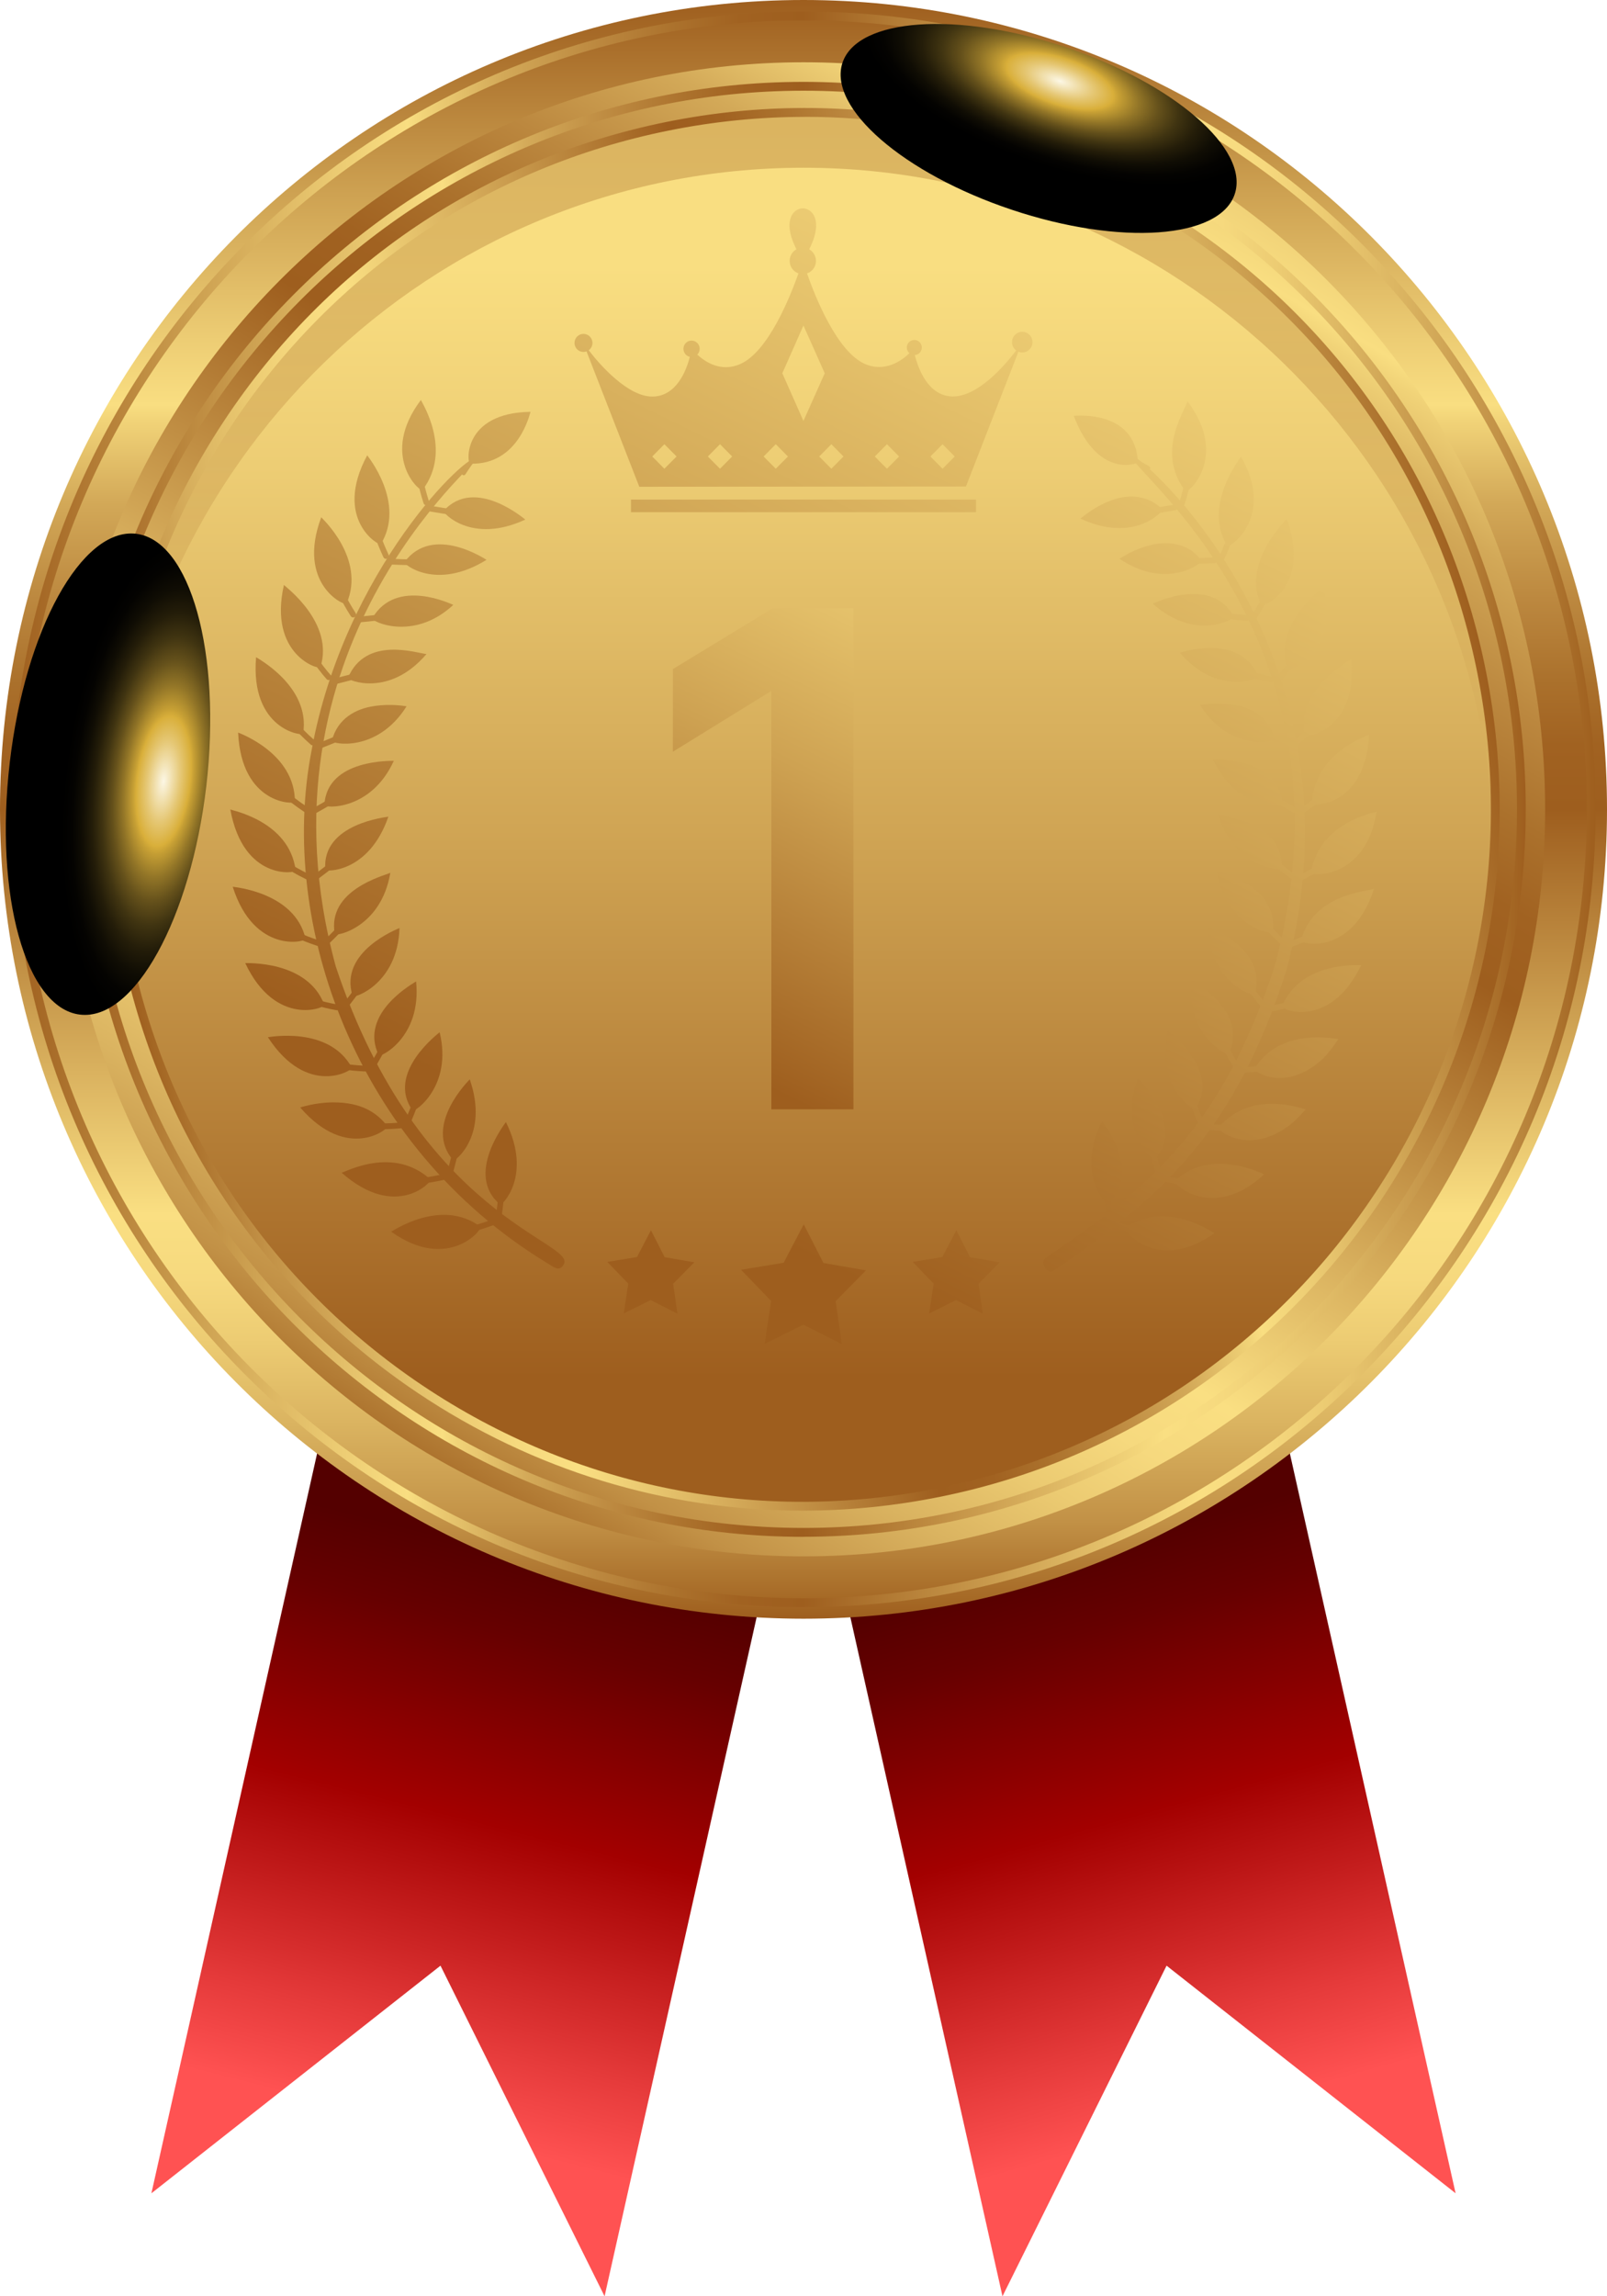 <svg width="28" height="40" viewBox="0 0 28 40" fill="none" xmlns="http://www.w3.org/2000/svg">
<g clip-path="url(#clip0_3377_30487)">
<path d="M25.362 38.206L20.326 34.241L17.467 40C16.918 37.548 13.477 22.193 12.924 19.726L16.872 18.829L20.819 17.932C21.369 20.383 24.809 35.738 25.362 38.206Z" fill="url(#paint0_linear_3377_30487)"/>
<path d="M2.638 38.206L7.675 34.241L10.534 40C11.082 37.548 14.523 22.193 15.076 19.726L11.128 18.829L7.18 17.932C6.631 20.383 3.19 35.738 2.638 38.206Z" fill="url(#paint1_linear_3377_30487)"/>
<path d="M28 14.098C28 21.884 21.733 28.197 14.001 28.197C6.269 28.197 0 21.884 0 14.098C0 6.312 6.267 0 14.001 0C21.734 0 28 6.312 28 14.098Z" fill="url(#paint2_linear_3377_30487)"/>
<path d="M26.922 14.098C26.922 21.285 21.137 27.111 14.001 27.111C6.864 27.111 1.077 21.285 1.077 14.098C1.077 6.911 6.863 1.085 14.001 1.085C21.138 1.085 26.922 6.911 26.922 14.098Z" fill="url(#paint3_linear_3377_30487)"/>
<path d="M26.038 14.098C26.038 20.793 20.649 26.22 14.001 26.22C7.352 26.22 1.962 20.793 1.962 14.098C1.962 7.403 7.352 1.977 14.001 1.977C20.649 1.977 26.038 7.403 26.038 14.098V14.098Z" fill="url(#paint4_linear_3377_30487)"/>
<path style="mix-blend-mode:multiply" opacity="0.4" d="M14.001 2.922C20.491 2.922 25.779 8.096 26.026 14.571C26.032 14.414 26.038 14.257 26.038 14.098C26.038 7.403 20.649 1.976 14.001 1.976C7.352 1.976 1.962 7.403 1.962 14.098C1.962 14.257 1.968 14.414 1.974 14.571C2.222 8.096 7.51 2.922 14.001 2.922Z" fill="url(#paint5_linear_3377_30487)"/>
<g style="mix-blend-mode:multiply">
<path d="M14.001 26.771C7.061 26.771 1.416 21.086 1.416 14.098C1.416 7.111 7.061 1.426 14.001 1.426C20.94 1.426 26.584 7.111 26.584 14.098C26.584 21.085 20.939 26.77 14.001 26.77V26.771ZM14.001 1.58C7.146 1.58 1.569 7.196 1.569 14.098C1.569 21 7.146 26.616 14.001 26.616C20.855 26.616 26.431 21.001 26.431 14.098C26.431 7.195 20.855 1.58 14.001 1.58Z" fill="url(#paint6_linear_3377_30487)"/>
</g>
<g style="mix-blend-mode:screen">
<path d="M14.001 27.995C6.391 27.995 0.199 21.761 0.199 14.098C0.199 6.435 6.39 0.201 14.001 0.201C21.611 0.201 27.801 6.435 27.801 14.098C27.801 21.761 21.61 27.995 14.001 27.995ZM14.001 0.355C6.475 0.355 0.352 6.52 0.352 14.098C0.352 21.676 6.475 27.841 14.001 27.841C21.526 27.841 27.648 21.676 27.648 14.098C27.648 6.52 21.526 0.355 14.001 0.355Z" fill="url(#paint7_linear_3377_30487)"/>
</g>
<g style="mix-blend-mode:multiply">
<path d="M13.975 26.315C11.607 26.315 9.292 25.614 7.276 24.262C4.58 22.453 2.745 19.696 2.109 16.497C1.472 13.299 2.111 10.042 3.907 7.327C5.703 4.612 8.441 2.764 11.618 2.123C14.794 1.482 18.028 2.125 20.724 3.933C23.42 5.742 25.256 8.5 25.892 11.699C27.206 18.301 22.94 24.749 16.383 26.073C15.581 26.235 14.775 26.315 13.975 26.315ZM14.026 2.036C13.236 2.036 12.44 2.115 11.648 2.275C8.512 2.907 5.808 4.732 4.034 7.413C2.261 10.094 1.631 13.309 2.259 16.467C2.888 19.625 4.699 22.348 7.361 24.134C10.024 25.919 13.217 26.555 16.353 25.922C22.828 24.614 27.04 18.248 25.742 11.729C25.114 8.57 23.302 5.848 20.64 4.062C18.65 2.727 16.364 2.035 14.027 2.035L14.026 2.036Z" fill="url(#paint8_linear_3377_30487)"/>
</g>
<path style="mix-blend-mode:screen" d="M2.371 9.298C3.316 9.411 3.863 11.375 3.595 13.69C3.324 16.003 2.339 17.788 1.393 17.674C0.448 17.562 -0.1 15.597 0.17 13.284C0.438 10.97 1.424 9.186 2.37 9.298H2.371Z" fill="url(#paint9_radial_3377_30487)"/>
<path style="mix-blend-mode:screen" d="M14.679 1.094C14.938 0.313 16.676 0.19 18.565 0.821C20.452 1.452 21.774 2.598 21.514 3.38C21.256 4.163 19.517 4.285 17.63 3.654C15.742 3.024 14.421 1.878 14.679 1.094H14.679Z" fill="url(#paint10_radial_3377_30487)"/>
<g style="mix-blend-mode:multiply">
<path d="M19.828 8.053C19.829 8.074 19.129 8.35 18.709 7.244C18.719 7.247 19.781 7.12 19.828 8.053Z" fill="url(#paint11_linear_3377_30487)"/>
<path d="M20.009 8.185C20.003 8.185 19.998 8.184 19.993 8.181C19.737 8.046 19.607 7.952 19.601 7.948C19.586 7.937 19.583 7.917 19.594 7.902C19.604 7.887 19.625 7.883 19.64 7.894C19.641 7.895 19.772 7.989 20.024 8.122C20.04 8.131 20.046 8.151 20.038 8.167C20.032 8.179 20.02 8.185 20.009 8.185Z" fill="url(#paint12_linear_3377_30487)"/>
<path d="M19.304 20.966C19.279 20.988 18.736 20.46 19.202 19.527C19.205 19.538 19.919 20.426 19.304 20.966Z" fill="url(#paint13_linear_3377_30487)"/>
<path d="M19.332 21.238C19.308 21.238 19.287 21.22 19.284 21.195C19.249 20.937 19.24 20.832 19.235 20.763L19.23 20.709C19.227 20.681 19.247 20.657 19.274 20.654C19.301 20.651 19.325 20.671 19.328 20.698L19.333 20.754C19.339 20.823 19.348 20.926 19.382 21.182C19.386 21.209 19.367 21.234 19.34 21.238C19.337 21.238 19.335 21.238 19.333 21.238L19.332 21.238Z" fill="url(#paint14_linear_3377_30487)"/>
<path d="M20.121 20.194C20.085 20.233 19.48 19.684 19.829 18.781C19.835 18.792 20.669 19.604 20.121 20.194Z" fill="url(#paint15_linear_3377_30487)"/>
<path d="M20.177 20.46C20.156 20.46 20.136 20.445 20.13 20.423C20.067 20.192 20.038 20.066 20.021 19.991L20.011 19.947C20.005 19.92 20.021 19.894 20.047 19.887C20.074 19.881 20.101 19.897 20.107 19.924L20.118 19.968C20.134 20.043 20.163 20.168 20.225 20.397C20.232 20.423 20.217 20.451 20.19 20.458C20.186 20.459 20.182 20.459 20.177 20.459V20.46Z" fill="url(#paint16_linear_3377_30487)"/>
<path d="M20.828 19.319C20.8 19.36 20.264 18.983 20.309 18.291C20.313 18.189 20.323 18.076 20.351 17.958C20.36 17.969 21.274 18.639 20.828 19.32V19.319Z" fill="url(#paint17_linear_3377_30487)"/>
<path d="M20.913 19.575C20.893 19.575 20.875 19.564 20.867 19.544C20.793 19.369 20.757 19.275 20.717 19.17L20.686 19.089C20.676 19.063 20.689 19.034 20.714 19.024C20.739 19.014 20.768 19.027 20.778 19.052L20.809 19.134C20.849 19.238 20.885 19.331 20.958 19.506C20.969 19.531 20.957 19.56 20.932 19.571C20.925 19.574 20.919 19.575 20.913 19.575Z" fill="url(#paint18_linear_3377_30487)"/>
<path d="M21.413 18.357C21.389 18.403 20.807 18.089 20.762 17.408C20.75 17.305 20.747 17.194 20.759 17.073C20.768 17.083 21.748 17.591 21.413 18.357H21.413Z" fill="url(#paint19_linear_3377_30487)"/>
<path d="M21.524 18.6C21.507 18.6 21.49 18.591 21.481 18.575C21.4 18.437 21.333 18.315 21.263 18.189L21.24 18.148C21.227 18.123 21.236 18.093 21.26 18.08C21.284 18.066 21.314 18.075 21.327 18.099L21.35 18.14C21.419 18.266 21.486 18.387 21.567 18.524C21.581 18.548 21.573 18.579 21.549 18.593C21.542 18.597 21.533 18.6 21.524 18.6H21.524Z" fill="url(#paint20_linear_3377_30487)"/>
<path d="M21.864 17.325C21.849 17.364 21.082 17.131 21.044 16.141C21.054 16.15 22.092 16.519 21.864 17.325Z" fill="url(#paint21_linear_3377_30487)"/>
<path d="M21.999 17.55C21.985 17.55 21.97 17.544 21.96 17.531C21.769 17.284 21.664 17.14 21.664 17.14C21.648 17.117 21.653 17.086 21.675 17.07C21.697 17.054 21.728 17.058 21.744 17.081C21.744 17.081 21.848 17.224 22.039 17.47C22.056 17.491 22.052 17.523 22.03 17.539C22.021 17.547 22.01 17.55 22 17.55L21.999 17.55Z" fill="url(#paint22_linear_3377_30487)"/>
<path d="M22.172 16.241C22.162 16.283 21.371 16.155 21.201 15.178C21.212 15.185 22.29 15.409 22.172 16.241Z" fill="url(#paint23_linear_3377_30487)"/>
<path d="M22.331 16.446C22.318 16.446 22.306 16.442 22.296 16.432C22.073 16.213 21.95 16.084 21.95 16.084C21.931 16.065 21.931 16.033 21.951 16.014C21.971 15.995 22.002 15.995 22.021 16.015C22.021 16.015 22.144 16.143 22.365 16.361C22.384 16.38 22.385 16.412 22.366 16.431C22.356 16.441 22.343 16.446 22.33 16.446H22.331Z" fill="url(#paint24_linear_3377_30487)"/>
<path d="M22.333 15.125C22.329 15.175 21.517 15.134 21.231 14.2C21.242 14.207 22.366 14.299 22.333 15.125Z" fill="url(#paint25_linear_3377_30487)"/>
<path d="M22.511 15.307C22.5 15.307 22.49 15.304 22.481 15.298C22.343 15.195 22.266 15.135 22.159 15.051L22.094 15C22.072 14.983 22.068 14.952 22.085 14.93C22.102 14.909 22.133 14.905 22.155 14.922L22.22 14.973C22.326 15.056 22.402 15.116 22.54 15.218C22.562 15.235 22.567 15.266 22.551 15.288C22.541 15.302 22.526 15.308 22.511 15.308L22.511 15.307Z" fill="url(#paint26_linear_3377_30487)"/>
<path d="M22.346 13.996C22.348 14.034 21.873 14.076 21.489 13.726C21.353 13.602 21.213 13.4 21.133 13.228C21.143 13.232 22.274 13.173 22.346 13.996Z" fill="url(#paint27_linear_3377_30487)"/>
<path d="M22.539 14.154C22.532 14.154 22.523 14.152 22.516 14.148C22.354 14.058 22.278 14.014 22.174 13.952L22.093 13.905C22.069 13.891 22.061 13.86 22.075 13.836C22.089 13.812 22.119 13.805 22.143 13.818L22.224 13.867C22.327 13.927 22.402 13.972 22.564 14.061C22.588 14.074 22.596 14.105 22.584 14.129C22.575 14.146 22.558 14.155 22.54 14.155L22.539 14.154Z" fill="url(#paint28_linear_3377_30487)"/>
<path d="M22.212 12.876C22.218 12.925 21.428 13.106 20.907 12.279C20.918 12.28 21.539 12.161 21.921 12.442C22.051 12.538 22.162 12.679 22.212 12.876Z" fill="url(#paint29_linear_3377_30487)"/>
<path d="M22.418 13.008C22.411 13.008 22.405 13.007 22.399 13.004C22.288 12.959 22.147 12.902 22.036 12.857L21.947 12.82C21.922 12.81 21.909 12.781 21.92 12.755C21.93 12.729 21.959 12.717 21.984 12.728L22.074 12.764C22.184 12.809 22.325 12.867 22.436 12.911C22.462 12.922 22.474 12.951 22.464 12.976C22.456 12.996 22.438 13.008 22.418 13.008H22.418Z" fill="url(#paint30_linear_3377_30487)"/>
<path d="M21.927 11.786C21.943 11.825 21.2 12.125 20.557 11.369C20.568 11.37 21.607 11.012 21.927 11.786Z" fill="url(#paint31_linear_3377_30487)"/>
<path d="M22.144 11.887C22.14 11.887 22.137 11.887 22.133 11.886C21.996 11.853 21.818 11.807 21.697 11.776L21.657 11.766C21.631 11.759 21.614 11.732 21.621 11.705C21.628 11.678 21.655 11.662 21.681 11.669L21.721 11.679C21.842 11.71 22.02 11.756 22.156 11.789C22.183 11.796 22.199 11.822 22.192 11.849C22.187 11.872 22.167 11.887 22.144 11.887Z" fill="url(#paint32_linear_3377_30487)"/>
<path d="M21.499 10.743C21.518 10.779 20.829 11.183 20.086 10.516C20.097 10.514 21.105 10.014 21.499 10.743Z" fill="url(#paint33_linear_3377_30487)"/>
<path d="M21.723 10.814C21.723 10.814 21.721 10.814 21.719 10.814C21.403 10.787 21.235 10.761 21.228 10.76C21.201 10.756 21.182 10.73 21.186 10.703C21.191 10.676 21.216 10.656 21.243 10.661C21.244 10.661 21.415 10.688 21.727 10.715C21.755 10.717 21.775 10.741 21.773 10.769C21.77 10.794 21.749 10.814 21.723 10.814Z" fill="url(#paint34_linear_3377_30487)"/>
<path d="M20.936 9.768C20.958 9.799 20.337 10.294 19.505 9.733C19.522 9.728 20.193 9.251 20.737 9.576C20.809 9.624 20.876 9.687 20.936 9.768Z" fill="url(#paint35_linear_3377_30487)"/>
<path d="M20.738 9.821C20.696 9.821 20.673 9.82 20.671 9.82C20.644 9.82 20.622 9.797 20.622 9.769C20.623 9.742 20.64 9.717 20.673 9.721C20.675 9.721 20.846 9.724 21.158 9.71C21.184 9.712 21.209 9.73 21.21 9.758C21.211 9.785 21.19 9.809 21.163 9.81C20.958 9.819 20.815 9.82 20.738 9.82V9.821Z" fill="url(#paint36_linear_3377_30487)"/>
<path d="M20.25 8.877C20.272 8.901 19.768 9.472 18.826 9.034C18.837 9.028 19.299 8.611 19.78 8.653C19.941 8.668 20.115 8.726 20.25 8.877Z" fill="url(#paint37_linear_3377_30487)"/>
<path d="M19.99 8.963C19.965 8.963 19.943 8.944 19.94 8.918C19.938 8.89 19.957 8.866 19.985 8.863C19.986 8.863 20.155 8.845 20.461 8.79C20.488 8.785 20.514 8.804 20.518 8.831C20.523 8.858 20.505 8.884 20.478 8.888C20.169 8.944 20.002 8.962 19.995 8.962C19.993 8.962 19.991 8.962 19.99 8.962V8.963Z" fill="url(#paint38_linear_3377_30487)"/>
<path d="M19.607 21.387C19.555 21.426 20.169 22.186 21.159 21.482C21.138 21.477 20.321 20.888 19.607 21.387Z" fill="url(#paint39_linear_3377_30487)"/>
<path d="M19.874 21.506C19.872 21.506 19.868 21.506 19.866 21.505C19.858 21.504 19.675 21.47 19.376 21.36C19.351 21.351 19.337 21.322 19.347 21.296C19.356 21.271 19.385 21.257 19.41 21.267C19.7 21.373 19.881 21.407 19.883 21.407C19.91 21.411 19.928 21.438 19.923 21.464C19.919 21.489 19.898 21.506 19.874 21.506Z" fill="url(#paint40_linear_3377_30487)"/>
<path d="M20.476 20.57C20.426 20.619 21.134 21.284 22.026 20.456C22.016 20.455 21.089 19.977 20.476 20.57Z" fill="url(#paint41_linear_3377_30487)"/>
<path d="M20.744 20.652C20.596 20.642 20.425 20.615 20.243 20.574C20.216 20.569 20.2 20.541 20.206 20.515C20.212 20.488 20.238 20.471 20.265 20.477C20.442 20.517 20.608 20.543 20.745 20.553L20.75 20.603L20.744 20.652V20.652Z" fill="url(#paint42_linear_3377_30487)"/>
<path d="M21.23 19.644C21.207 19.672 21.716 20.134 22.436 19.625C22.542 19.55 22.642 19.447 22.751 19.322C22.7 19.325 21.806 18.96 21.23 19.644Z" fill="url(#paint43_linear_3377_30487)"/>
<path d="M21.329 19.695C21.229 19.695 21.117 19.69 20.999 19.679C20.972 19.677 20.952 19.652 20.954 19.625C20.957 19.598 20.981 19.575 21.008 19.58C21.196 19.596 21.369 19.599 21.494 19.589L21.504 19.638L21.506 19.688C21.453 19.692 21.393 19.695 21.328 19.695H21.329Z" fill="url(#paint44_linear_3377_30487)"/>
<path d="M21.854 18.624C21.835 18.657 22.399 19.045 23.047 18.443C23.14 18.353 23.227 18.239 23.319 18.1C23.293 18.105 22.3 17.875 21.854 18.624Z" fill="url(#paint45_linear_3377_30487)"/>
<path d="M21.627 18.691C21.601 18.691 21.579 18.67 21.578 18.643C21.576 18.616 21.598 18.592 21.625 18.591C21.76 18.585 21.953 18.57 22.104 18.536C22.106 18.536 22.116 18.533 22.117 18.533C22.144 18.529 22.169 18.548 22.173 18.576C22.177 18.603 22.158 18.627 22.132 18.631C21.967 18.669 21.769 18.684 21.63 18.691H21.627V18.691Z" fill="url(#paint46_linear_3377_30487)"/>
<path d="M22.337 17.53C22.311 17.592 23.179 17.937 23.717 16.811C23.693 16.82 22.672 16.727 22.337 17.53Z" fill="url(#paint47_linear_3377_30487)"/>
<path d="M22.114 17.627C22.091 17.627 22.07 17.61 22.066 17.586C22.061 17.559 22.078 17.533 22.105 17.528C22.237 17.504 22.425 17.463 22.572 17.408C22.573 17.408 22.583 17.404 22.585 17.404C22.611 17.395 22.638 17.412 22.646 17.438C22.653 17.464 22.638 17.491 22.613 17.499C22.453 17.559 22.259 17.601 22.123 17.626C22.12 17.627 22.117 17.627 22.114 17.627H22.114Z" fill="url(#paint48_linear_3377_30487)"/>
<path d="M22.669 16.38C22.651 16.445 23.557 16.668 23.941 15.482C23.81 15.532 22.886 15.573 22.669 16.38Z" fill="url(#paint49_linear_3377_30487)"/>
<path d="M22.455 16.507C22.434 16.507 22.414 16.493 22.407 16.472C22.399 16.446 22.413 16.418 22.439 16.409C22.622 16.349 22.771 16.288 22.884 16.227C22.886 16.227 22.897 16.221 22.898 16.22C22.924 16.21 22.953 16.222 22.963 16.247C22.973 16.272 22.962 16.301 22.938 16.312C22.813 16.379 22.658 16.442 22.47 16.504C22.465 16.505 22.46 16.506 22.455 16.506V16.507Z" fill="url(#paint50_linear_3377_30487)"/>
<path d="M22.843 15.195C22.834 15.268 23.802 15.322 23.986 14.136C23.945 14.164 22.994 14.312 22.843 15.195Z" fill="url(#paint51_linear_3377_30487)"/>
<path d="M22.641 15.35C22.623 15.35 22.605 15.34 22.597 15.322C22.585 15.297 22.595 15.267 22.62 15.255C22.741 15.196 22.912 15.107 23.04 15.014L23.075 15.05L23.102 15.092C22.963 15.192 22.787 15.284 22.663 15.345C22.656 15.349 22.648 15.35 22.641 15.35H22.641Z" fill="url(#paint52_linear_3377_30487)"/>
<path d="M22.861 13.999C22.861 14.048 23.791 14.061 23.855 12.795C23.834 12.816 22.889 13.113 22.861 13.999Z" fill="url(#paint53_linear_3377_30487)"/>
<path d="M22.675 14.179C22.659 14.179 22.643 14.171 22.634 14.157C22.619 14.134 22.625 14.103 22.648 14.088C22.813 13.978 22.942 13.879 23.03 13.795C23.031 13.794 23.041 13.785 23.042 13.784C23.064 13.767 23.095 13.771 23.112 13.793C23.128 13.814 23.125 13.845 23.104 13.862C23.006 13.956 22.873 14.058 22.703 14.171C22.694 14.176 22.685 14.179 22.675 14.179H22.675Z" fill="url(#paint54_linear_3377_30487)"/>
<path d="M22.723 12.809C22.728 12.855 23.653 12.754 23.547 11.482C23.536 11.493 22.588 11.982 22.723 12.809Z" fill="url(#paint55_linear_3377_30487)"/>
<path d="M22.555 13.014C22.541 13.014 22.527 13.008 22.517 12.997C22.499 12.976 22.501 12.945 22.522 12.927C22.741 12.734 22.83 12.623 22.859 12.587L22.87 12.574C22.888 12.554 22.919 12.553 22.939 12.571C22.96 12.589 22.961 12.621 22.943 12.641L22.936 12.649C22.906 12.687 22.813 12.803 22.587 13.002C22.578 13.01 22.566 13.014 22.555 13.014Z" fill="url(#paint56_linear_3377_30487)"/>
<path d="M22.426 11.65C22.446 11.709 23.34 11.435 23.066 10.222C23.059 10.233 22.178 10.863 22.426 11.65Z" fill="url(#paint57_linear_3377_30487)"/>
<path d="M22.281 11.875C22.269 11.875 22.257 11.871 22.248 11.862C22.227 11.844 22.225 11.812 22.244 11.792C22.322 11.704 22.436 11.566 22.532 11.407L22.58 11.425L22.621 11.453C22.516 11.624 22.399 11.767 22.318 11.858C22.308 11.87 22.295 11.875 22.281 11.875Z" fill="url(#paint58_linear_3377_30487)"/>
<path d="M21.975 10.541C21.995 10.585 22.853 10.247 22.421 9.039C22.414 9.05 21.627 9.803 21.975 10.541Z" fill="url(#paint59_linear_3377_30487)"/>
<path d="M21.858 10.783C21.849 10.783 21.84 10.781 21.831 10.775C21.809 10.76 21.802 10.729 21.817 10.706C21.983 10.449 22.052 10.281 22.053 10.279C22.063 10.253 22.092 10.241 22.117 10.252C22.142 10.262 22.155 10.291 22.144 10.317C22.141 10.324 22.071 10.494 21.9 10.761C21.89 10.775 21.875 10.783 21.858 10.783Z" fill="url(#paint60_linear_3377_30487)"/>
<path d="M21.381 9.504C21.418 9.564 22.227 9.001 21.623 7.957C21.618 7.968 20.95 8.805 21.381 9.504Z" fill="url(#paint61_linear_3377_30487)"/>
<path d="M21.29 9.761C21.283 9.761 21.276 9.759 21.268 9.756C21.244 9.744 21.233 9.715 21.245 9.69C21.375 9.411 21.424 9.234 21.424 9.232C21.431 9.205 21.458 9.19 21.485 9.197C21.511 9.204 21.527 9.231 21.52 9.258C21.518 9.265 21.469 9.445 21.334 9.732C21.326 9.75 21.308 9.761 21.289 9.761H21.29Z" fill="url(#paint62_linear_3377_30487)"/>
<path d="M20.655 8.556C20.698 8.608 21.419 7.956 20.691 6.99C20.627 7.19 20.142 7.883 20.655 8.556Z" fill="url(#paint63_linear_3377_30487)"/>
<path d="M20.592 8.824C20.587 8.824 20.581 8.823 20.577 8.821C20.551 8.813 20.536 8.785 20.545 8.759C20.639 8.464 20.664 8.281 20.664 8.279C20.668 8.252 20.693 8.232 20.72 8.236C20.747 8.24 20.766 8.265 20.763 8.292C20.762 8.3 20.736 8.485 20.639 8.789C20.633 8.81 20.613 8.823 20.592 8.823L20.592 8.824Z" fill="url(#paint64_linear_3377_30487)"/>
<path d="M22.411 16.913C21.512 19.695 20.306 20.808 18.356 22.137C18.308 22.167 18.239 22.139 18.203 22.075C18.142 21.963 18.219 21.917 18.225 21.906C20.156 20.618 21.316 19.526 22.203 16.853C23.78 11.09 19.567 8.11 19.718 7.937C19.791 7.854 23.902 11.319 22.411 16.913Z" fill="url(#paint65_linear_3377_30487)"/>
<path d="M8.193 8.077C8.13 8.074 8.056 7.19 9.244 7.174C9.234 7.19 9.044 8.104 8.193 8.077Z" fill="url(#paint66_linear_3377_30487)"/>
<path d="M8.08 8.279C8.074 8.279 8.068 8.277 8.062 8.274C8.047 8.264 8.042 8.243 8.052 8.228C8.207 7.989 8.316 7.865 8.321 7.86C8.333 7.847 8.354 7.845 8.367 7.858C8.381 7.87 8.382 7.891 8.37 7.904C8.369 7.906 8.259 8.03 8.108 8.264C8.101 8.274 8.091 8.279 8.08 8.279V8.279Z" fill="url(#paint67_linear_3377_30487)"/>
<path d="M8.367 21.367C8.425 21.41 7.808 22.162 6.816 21.456C6.827 21.454 7.684 20.86 8.367 21.367Z" fill="url(#paint68_linear_3377_30487)"/>
<path d="M8.107 21.483C8.084 21.483 8.061 21.468 8.056 21.445C8.05 21.418 8.063 21.393 8.089 21.386C8.09 21.386 8.097 21.385 8.098 21.385C8.228 21.359 8.394 21.311 8.565 21.248C8.591 21.238 8.62 21.252 8.629 21.277C8.638 21.303 8.625 21.332 8.599 21.341C8.424 21.406 8.252 21.456 8.117 21.483C8.114 21.483 8.11 21.483 8.107 21.483Z" fill="url(#paint69_linear_3377_30487)"/>
<path d="M7.501 20.547C7.534 20.58 6.904 21.267 5.952 20.428C6.023 20.415 6.854 19.955 7.501 20.547Z" fill="url(#paint70_linear_3377_30487)"/>
<path d="M7.237 20.628C7.211 20.628 7.186 20.608 7.184 20.582C7.181 20.555 7.197 20.532 7.224 20.528C7.225 20.528 7.234 20.528 7.235 20.528C7.396 20.52 7.584 20.484 7.714 20.455C7.74 20.449 7.767 20.466 7.773 20.493C7.779 20.52 7.762 20.547 7.735 20.553C7.602 20.582 7.407 20.619 7.24 20.628C7.239 20.628 7.238 20.628 7.237 20.628H7.237Z" fill="url(#paint71_linear_3377_30487)"/>
<path d="M6.75 19.619C6.781 19.658 6.056 20.247 5.231 19.292C5.231 19.292 5.493 19.203 5.809 19.203C6.286 19.203 6.557 19.37 6.751 19.619H6.75Z" fill="url(#paint72_linear_3377_30487)"/>
<path d="M6.661 19.67C6.593 19.67 6.532 19.667 6.48 19.662C6.453 19.659 6.43 19.635 6.432 19.608C6.434 19.581 6.45 19.562 6.48 19.561C6.481 19.561 6.489 19.562 6.49 19.562C6.606 19.574 6.778 19.572 6.973 19.555C7.002 19.552 7.024 19.573 7.027 19.6C7.029 19.628 7.009 19.652 6.982 19.654C6.863 19.665 6.755 19.67 6.661 19.67V19.67Z" fill="url(#paint73_linear_3377_30487)"/>
<path d="M6.13 18.598C6.156 18.641 5.357 19.129 4.668 18.068C4.679 18.069 5.732 17.865 6.13 18.598Z" fill="url(#paint74_linear_3377_30487)"/>
<path d="M6.357 18.664H6.354C6.052 18.649 5.91 18.616 5.864 18.605C5.838 18.599 5.815 18.572 5.819 18.546C5.824 18.52 5.842 18.5 5.868 18.505C5.871 18.505 5.877 18.506 5.886 18.508C6.005 18.536 6.164 18.555 6.359 18.565C6.386 18.567 6.408 18.59 6.406 18.617C6.405 18.644 6.383 18.664 6.357 18.664Z" fill="url(#paint75_linear_3377_30487)"/>
<path d="M5.65 17.501C5.676 17.557 4.803 17.902 4.273 16.777C4.284 16.78 5.356 16.722 5.65 17.501Z" fill="url(#paint76_linear_3377_30487)"/>
<path d="M5.873 17.598C5.871 17.598 5.867 17.598 5.865 17.598C5.546 17.54 5.379 17.47 5.372 17.467C5.347 17.456 5.335 17.427 5.345 17.401C5.356 17.376 5.385 17.364 5.41 17.375C5.412 17.376 5.576 17.444 5.882 17.499C5.909 17.504 5.927 17.53 5.922 17.557C5.918 17.581 5.897 17.598 5.873 17.598V17.598Z" fill="url(#paint77_linear_3377_30487)"/>
<path d="M5.323 16.35C5.341 16.41 4.43 16.63 4.055 15.447C4.066 15.451 5.137 15.538 5.323 16.35Z" fill="url(#paint78_linear_3377_30487)"/>
<path d="M5.537 16.477C5.532 16.477 5.527 16.476 5.522 16.474C5.214 16.373 5.058 16.282 5.051 16.278C5.027 16.264 5.019 16.233 5.034 16.21C5.047 16.186 5.078 16.178 5.101 16.192C5.103 16.193 5.256 16.283 5.553 16.38C5.579 16.389 5.593 16.417 5.584 16.443C5.578 16.464 5.558 16.478 5.537 16.478V16.477Z" fill="url(#paint79_linear_3377_30487)"/>
<path d="M5.152 15.165C5.158 15.211 4.242 15.353 4.013 14.101C4.034 14.116 5.045 14.302 5.152 15.165Z" fill="url(#paint80_linear_3377_30487)"/>
<path d="M5.354 15.32C5.347 15.32 5.34 15.319 5.332 15.315C5.151 15.226 5.006 15.141 4.901 15.064C4.879 15.048 4.87 15.015 4.885 14.993C4.9 14.971 4.925 14.962 4.948 14.976C4.949 14.976 4.958 14.983 4.959 14.983C5.085 15.075 5.255 15.165 5.376 15.225C5.401 15.237 5.411 15.267 5.399 15.292C5.39 15.309 5.373 15.319 5.354 15.319L5.354 15.32Z" fill="url(#paint81_linear_3377_30487)"/>
<path d="M5.138 13.967C5.138 14.015 4.206 14.026 4.149 12.761C4.16 12.768 5.142 13.115 5.138 13.967Z" fill="url(#paint82_linear_3377_30487)"/>
<path d="M5.325 14.149C5.315 14.149 5.306 14.146 5.297 14.14C5.131 14.029 4.999 13.927 4.903 13.835C4.884 13.817 4.878 13.783 4.896 13.762C4.914 13.742 4.94 13.736 4.96 13.753C4.961 13.754 4.97 13.762 4.971 13.763C5.063 13.851 5.191 13.949 5.352 14.057C5.375 14.072 5.381 14.104 5.366 14.127C5.356 14.141 5.341 14.149 5.325 14.149Z" fill="url(#paint83_linear_3377_30487)"/>
<path d="M5.281 12.779C5.278 12.829 4.355 12.712 4.462 11.448C4.47 11.459 5.417 11.957 5.281 12.779Z" fill="url(#paint84_linear_3377_30487)"/>
<path d="M5.448 12.984C5.437 12.984 5.425 12.98 5.416 12.972C5.278 12.85 5.162 12.732 5.07 12.62C5.051 12.6 5.048 12.564 5.069 12.545C5.088 12.526 5.116 12.523 5.135 12.543C5.137 12.545 5.141 12.549 5.147 12.557C5.235 12.665 5.348 12.779 5.482 12.897C5.502 12.915 5.504 12.946 5.486 12.967C5.476 12.978 5.463 12.984 5.449 12.984H5.448Z" fill="url(#paint85_linear_3377_30487)"/>
<path d="M5.583 11.621C5.564 11.677 4.671 11.409 4.947 10.19C4.972 10.22 5.828 10.849 5.583 11.621Z" fill="url(#paint86_linear_3377_30487)"/>
<path d="M5.727 11.846C5.713 11.846 5.699 11.841 5.69 11.829C5.614 11.744 5.502 11.606 5.395 11.432C5.381 11.409 5.384 11.374 5.406 11.359C5.428 11.344 5.455 11.345 5.471 11.367C5.471 11.368 5.478 11.378 5.479 11.379C5.582 11.547 5.691 11.681 5.764 11.763C5.782 11.784 5.78 11.815 5.759 11.834C5.75 11.842 5.738 11.846 5.726 11.846H5.727Z" fill="url(#paint87_linear_3377_30487)"/>
<path d="M6.038 10.514C6.013 10.566 5.16 10.179 5.597 9.011C5.605 9.024 6.38 9.73 6.038 10.514Z" fill="url(#paint88_linear_3377_30487)"/>
<path d="M6.154 10.756C6.138 10.756 6.122 10.748 6.112 10.733C5.943 10.467 5.873 10.296 5.869 10.289C5.859 10.263 5.871 10.234 5.897 10.224C5.922 10.213 5.951 10.225 5.961 10.251C5.962 10.252 6.032 10.421 6.196 10.679C6.21 10.702 6.204 10.733 6.181 10.748C6.173 10.753 6.163 10.756 6.154 10.756Z" fill="url(#paint89_linear_3377_30487)"/>
<path d="M6.635 9.479C6.611 9.517 5.797 9.051 6.398 7.931C6.402 7.941 7.077 8.76 6.635 9.479Z" fill="url(#paint90_linear_3377_30487)"/>
<path d="M6.726 9.735C6.707 9.735 6.689 9.724 6.681 9.707C6.547 9.418 6.499 9.239 6.497 9.232C6.489 9.205 6.505 9.178 6.532 9.171C6.558 9.163 6.585 9.179 6.592 9.206C6.593 9.208 6.641 9.385 6.771 9.664C6.782 9.689 6.771 9.719 6.747 9.73C6.74 9.734 6.733 9.735 6.726 9.735H6.726Z" fill="url(#paint91_linear_3377_30487)"/>
<path d="M7.364 8.532C7.319 8.588 6.604 7.935 7.334 6.967C7.339 6.997 7.893 7.835 7.364 8.532Z" fill="url(#paint92_linear_3377_30487)"/>
<path d="M7.427 8.801C7.406 8.801 7.386 8.787 7.38 8.766C7.285 8.467 7.257 8.272 7.257 8.261C7.257 8.234 7.279 8.211 7.306 8.211C7.332 8.211 7.353 8.231 7.356 8.255C7.357 8.265 7.382 8.442 7.474 8.735C7.482 8.762 7.468 8.79 7.442 8.798C7.437 8.8 7.432 8.8 7.427 8.8V8.801Z" fill="url(#paint93_linear_3377_30487)"/>
<path d="M8.717 20.985C8.739 21.003 9.283 20.49 8.815 19.546C8.812 19.556 8.088 20.464 8.717 20.985Z" fill="url(#paint94_linear_3377_30487)"/>
<path d="M8.689 21.257C8.687 21.257 8.685 21.257 8.683 21.257C8.655 21.253 8.637 21.228 8.64 21.201C8.681 20.891 8.692 20.72 8.692 20.719C8.694 20.691 8.716 20.669 8.745 20.672C8.772 20.674 8.793 20.698 8.791 20.726C8.791 20.733 8.779 20.901 8.739 21.214C8.735 21.239 8.714 21.258 8.69 21.258L8.689 21.257Z" fill="url(#paint95_linear_3377_30487)"/>
<path d="M7.899 20.215C7.919 20.238 8.525 19.783 8.185 18.802C8.178 18.812 7.364 19.605 7.899 20.215Z" fill="url(#paint96_linear_3377_30487)"/>
<path d="M7.842 20.482C7.837 20.482 7.833 20.481 7.829 20.48C7.802 20.473 7.787 20.446 7.794 20.419C7.861 20.166 7.883 20.066 7.898 20L7.909 19.947C7.916 19.919 7.942 19.904 7.969 19.909C7.996 19.916 8.012 19.942 8.005 19.969L7.994 20.021C7.98 20.088 7.957 20.19 7.889 20.445C7.883 20.467 7.863 20.482 7.841 20.482H7.842Z" fill="url(#paint97_linear_3377_30487)"/>
<path d="M7.188 19.343C7.217 19.385 7.891 18.929 7.66 17.981C7.655 17.991 6.719 18.683 7.188 19.343Z" fill="url(#paint98_linear_3377_30487)"/>
<path d="M7.104 19.599C7.098 19.599 7.091 19.598 7.085 19.595C7.059 19.584 7.048 19.556 7.058 19.53C7.146 19.318 7.186 19.21 7.214 19.135L7.236 19.077C7.246 19.051 7.274 19.038 7.3 19.048C7.326 19.058 7.338 19.087 7.328 19.113L7.307 19.17C7.279 19.246 7.239 19.354 7.15 19.569C7.142 19.588 7.123 19.599 7.104 19.599Z" fill="url(#paint99_linear_3377_30487)"/>
<path d="M6.6 18.383C6.621 18.425 7.35 18.076 7.25 17.096C7.241 17.107 6.239 17.641 6.6 18.383Z" fill="url(#paint100_linear_3377_30487)"/>
<path d="M6.489 18.626C6.48 18.626 6.472 18.624 6.464 18.619C6.441 18.605 6.433 18.575 6.446 18.551C6.543 18.386 6.592 18.295 6.641 18.204L6.684 18.125C6.697 18.102 6.727 18.092 6.751 18.106C6.775 18.119 6.784 18.149 6.77 18.174L6.728 18.253C6.678 18.343 6.629 18.435 6.532 18.602C6.522 18.618 6.506 18.626 6.489 18.626L6.489 18.626Z" fill="url(#paint101_linear_3377_30487)"/>
<path d="M6.145 17.352C6.161 17.395 6.929 17.149 6.961 16.166C6.951 16.173 5.893 16.57 6.145 17.352Z" fill="url(#paint102_linear_3377_30487)"/>
<path d="M6.01 17.578C5.999 17.578 5.989 17.575 5.98 17.567C5.958 17.55 5.954 17.519 5.971 17.497C6.078 17.36 6.132 17.288 6.212 17.178L6.264 17.108C6.28 17.085 6.311 17.081 6.333 17.097C6.355 17.114 6.36 17.145 6.343 17.167L6.291 17.238C6.211 17.348 6.157 17.421 6.049 17.559C6.039 17.571 6.025 17.578 6.01 17.578L6.01 17.578Z" fill="url(#paint103_linear_3377_30487)"/>
<path d="M5.833 16.269C5.844 16.32 6.641 16.162 6.801 15.204C6.689 15.256 5.695 15.503 5.833 16.269Z" fill="url(#paint104_linear_3377_30487)"/>
<path d="M5.675 16.476C5.662 16.476 5.65 16.471 5.64 16.461C5.621 16.441 5.621 16.41 5.641 16.39C5.76 16.273 5.817 16.214 5.905 16.123L5.982 16.043C6.002 16.024 6.033 16.023 6.052 16.042C6.072 16.062 6.072 16.093 6.053 16.113L5.976 16.193C5.888 16.284 5.83 16.343 5.71 16.461C5.7 16.471 5.688 16.476 5.675 16.476H5.675Z" fill="url(#paint105_linear_3377_30487)"/>
<path d="M5.669 15.154C5.671 15.183 6.424 15.216 6.767 14.226C6.756 14.232 5.596 14.341 5.669 15.154Z" fill="url(#paint106_linear_3377_30487)"/>
<path d="M5.491 15.337C5.476 15.337 5.461 15.33 5.451 15.317C5.435 15.295 5.44 15.264 5.462 15.247C5.638 15.116 5.732 15.04 5.799 14.986L5.845 14.949C5.867 14.932 5.898 14.936 5.915 14.958C5.932 14.979 5.928 15.011 5.907 15.027L5.861 15.064C5.794 15.118 5.698 15.195 5.521 15.327C5.512 15.334 5.501 15.336 5.491 15.336V15.337Z" fill="url(#paint107_linear_3377_30487)"/>
<path d="M5.652 14.025C5.649 14.077 6.46 14.134 6.862 13.253C6.851 13.257 5.692 13.21 5.652 14.025Z" fill="url(#paint108_linear_3377_30487)"/>
<path d="M5.458 14.184C5.441 14.184 5.424 14.175 5.415 14.159C5.401 14.134 5.41 14.104 5.434 14.091C5.643 13.975 5.745 13.912 5.813 13.871L5.853 13.847C5.876 13.832 5.907 13.84 5.921 13.864C5.935 13.888 5.927 13.918 5.904 13.932L5.864 13.956C5.795 13.998 5.692 14.061 5.482 14.178C5.474 14.182 5.466 14.184 5.458 14.184L5.458 14.184Z" fill="url(#paint109_linear_3377_30487)"/>
<path d="M5.782 12.905C5.773 12.958 6.568 13.123 7.084 12.304C7.084 12.304 6.817 12.252 6.515 12.3C6.209 12.345 5.882 12.508 5.782 12.905Z" fill="url(#paint110_linear_3377_30487)"/>
<path d="M5.577 13.037C5.557 13.037 5.538 13.025 5.53 13.005C5.521 12.98 5.533 12.951 5.559 12.941C5.71 12.882 5.841 12.827 5.986 12.765L6.009 12.756C6.034 12.745 6.063 12.757 6.074 12.782C6.084 12.807 6.073 12.837 6.047 12.848L6.025 12.857C5.879 12.919 5.747 12.975 5.595 13.034C5.589 13.036 5.583 13.037 5.577 13.037H5.577Z" fill="url(#paint111_linear_3377_30487)"/>
<path d="M6.061 11.813C6.049 11.843 6.775 12.163 7.431 11.393C7.282 11.385 6.371 11.062 6.061 11.813Z" fill="url(#paint112_linear_3377_30487)"/>
<path d="M5.846 11.916C5.824 11.916 5.804 11.901 5.798 11.878C5.791 11.852 5.808 11.824 5.834 11.818C5.986 11.78 6.19 11.727 6.308 11.696C6.335 11.69 6.362 11.705 6.369 11.732C6.375 11.759 6.36 11.786 6.333 11.793C6.215 11.824 6.01 11.877 5.858 11.915C5.854 11.916 5.85 11.916 5.846 11.916V11.916Z" fill="url(#paint113_linear_3377_30487)"/>
<path d="M6.487 10.769C6.458 10.822 7.203 11.183 7.898 10.537C7.888 10.535 6.905 10.047 6.487 10.769Z" fill="url(#paint114_linear_3377_30487)"/>
<path d="M6.262 10.841C6.237 10.841 6.215 10.822 6.213 10.796C6.211 10.769 6.231 10.745 6.258 10.742C6.506 10.719 6.665 10.698 6.739 10.687C6.753 10.685 6.772 10.689 6.783 10.698L6.751 10.736L6.757 10.786C6.678 10.797 6.517 10.818 6.267 10.841C6.265 10.841 6.263 10.841 6.262 10.841Z" fill="url(#paint115_linear_3377_30487)"/>
<path d="M7.046 9.793C7.026 9.821 7.589 10.301 8.477 9.752C8.467 9.749 7.542 9.121 7.046 9.793Z" fill="url(#paint116_linear_3377_30487)"/>
<path d="M7.236 9.844C7.157 9.844 7.017 9.843 6.82 9.834C6.793 9.833 6.771 9.81 6.773 9.782C6.774 9.755 6.796 9.732 6.824 9.735C7.136 9.748 7.308 9.744 7.31 9.744C7.341 9.741 7.36 9.765 7.361 9.793C7.361 9.82 7.34 9.843 7.312 9.844C7.309 9.844 7.284 9.845 7.236 9.845V9.844Z" fill="url(#paint117_linear_3377_30487)"/>
<path d="M7.73 8.899C7.706 8.924 8.207 9.489 9.153 9.051C9.143 9.046 8.276 8.293 7.73 8.899Z" fill="url(#paint118_linear_3377_30487)"/>
<path d="M7.99 8.984C7.99 8.984 7.987 8.984 7.985 8.984C7.984 8.984 7.811 8.965 7.501 8.911C7.474 8.907 7.456 8.881 7.461 8.854C7.465 8.827 7.491 8.809 7.518 8.813C7.824 8.867 7.994 8.885 7.996 8.885C8.023 8.888 8.042 8.913 8.04 8.94C8.037 8.966 8.016 8.985 7.99 8.985V8.984Z" fill="url(#paint119_linear_3377_30487)"/>
<path d="M5.851 16.837C7.309 21.218 10.042 21.627 9.824 22.023C9.747 22.164 9.654 22.076 9.513 21.99C6.193 19.961 4.847 16.091 5.426 13.088C5.996 9.914 8.19 7.832 8.319 7.98C8.365 8.033 4.334 11.289 5.851 16.837V16.837Z" fill="url(#paint120_linear_3377_30487)"/>
<path d="M17.706 6.105C17.504 6.37 17.042 6.906 16.605 6.906C16.169 6.906 15.995 6.411 15.94 6.184C15.925 6.116 15.918 6.073 15.918 6.073C15.918 6.073 15.893 6.105 15.846 6.152C15.717 6.278 15.42 6.498 15.062 6.336C14.585 6.118 14.211 5.191 14.061 4.762C14.012 4.628 13.987 4.542 13.987 4.542C13.987 4.542 13.961 4.628 13.912 4.762C13.76 5.191 13.383 6.122 12.905 6.338C12.57 6.492 12.29 6.308 12.148 6.176C12.148 6.177 12.148 6.177 12.146 6.176C12.083 6.12 12.049 6.075 12.049 6.075C12.049 6.075 12.04 6.133 12.021 6.216H12.019C11.96 6.453 11.786 6.908 11.364 6.908C10.942 6.908 10.455 6.361 10.258 6.101C10.202 6.028 10.169 5.979 10.16 5.966L10.219 6.12L11.139 8.479L16.83 8.475L17.745 6.126L17.809 5.962C17.8 5.975 17.764 6.028 17.705 6.105H17.706ZM11.576 8.165L11.365 7.952L11.576 7.738L11.789 7.952L11.576 8.165ZM12.545 8.165L12.333 7.952L12.545 7.738L12.757 7.952L12.545 8.165ZM13.517 8.165L13.305 7.952L13.517 7.738L13.729 7.952L13.517 8.165ZM13.631 6.502L13.999 5.67L14.37 6.502L13.999 7.333L13.631 6.502ZM14.485 8.165L14.274 7.952L14.485 7.738L14.697 7.952L14.485 8.165ZM15.454 8.165L15.242 7.952L15.454 7.738L15.666 7.952L15.454 8.165ZM16.423 8.165L16.211 7.952L16.423 7.738L16.635 7.952L16.423 8.165Z" fill="url(#paint121_linear_3377_30487)"/>
<path d="M13.988 4.532C13.988 4.532 13.819 4.291 13.77 4.054C13.706 3.742 13.875 3.629 13.988 3.629C14.101 3.629 14.27 3.742 14.206 4.054C14.157 4.292 13.988 4.532 13.988 4.532Z" fill="url(#paint122_linear_3377_30487)"/>
<path d="M14.217 4.545C14.217 4.672 14.114 4.775 13.988 4.775C13.862 4.775 13.759 4.672 13.759 4.545C13.759 4.417 13.862 4.314 13.988 4.314C14.114 4.314 14.217 4.417 14.217 4.545Z" fill="url(#paint123_linear_3377_30487)"/>
<path d="M12.191 6.076C12.191 6.155 12.127 6.219 12.049 6.219C11.971 6.219 11.908 6.155 11.908 6.076C11.908 5.997 11.971 5.933 12.049 5.933C12.127 5.933 12.191 5.997 12.191 6.076Z" fill="url(#paint124_linear_3377_30487)"/>
<path d="M16.061 6.054C16.061 6.126 16.003 6.185 15.931 6.185C15.859 6.185 15.8 6.126 15.8 6.054C15.8 5.981 15.859 5.922 15.931 5.922C16.003 5.922 16.061 5.981 16.061 6.054Z" fill="url(#paint125_linear_3377_30487)"/>
<path d="M10.323 5.974C10.323 6.061 10.253 6.131 10.166 6.131C10.08 6.131 10.01 6.061 10.01 5.974C10.01 5.887 10.08 5.816 10.166 5.816C10.253 5.816 10.323 5.887 10.323 5.974Z" fill="url(#paint126_linear_3377_30487)"/>
<path d="M17.99 5.96C17.99 6.059 17.91 6.14 17.811 6.14C17.713 6.14 17.633 6.059 17.633 5.96C17.633 5.86 17.713 5.78 17.811 5.78C17.91 5.78 17.99 5.86 17.99 5.96Z" fill="url(#paint127_linear_3377_30487)"/>
<path d="M17.006 8.703H10.994V8.922H17.006V8.703Z" fill="url(#paint128_linear_3377_30487)"/>
<path d="M11.804 22.884L11.337 22.647L10.868 22.88L10.947 22.36L10.582 21.982L11.099 21.897L11.342 21.431L11.581 21.9L12.097 21.989L11.729 22.363L11.804 22.884Z" fill="url(#paint129_linear_3377_30487)"/>
<path d="M14.668 23.415L13.996 23.075L13.323 23.41L13.436 22.662L12.912 22.119L13.654 21.997L14.004 21.328L14.348 22.001L15.089 22.129L14.56 22.666L14.668 23.415Z" fill="url(#paint130_linear_3377_30487)"/>
<path d="M17.125 22.884L16.658 22.647L16.189 22.88L16.268 22.36L15.903 21.982L16.419 21.897L16.663 21.431L16.902 21.9L17.418 21.989L17.05 22.363L17.125 22.884Z" fill="url(#paint131_linear_3377_30487)"/>
<path d="M13.44 12.035L11.724 13.095V11.655L13.466 10.595H14.87V19.324H13.44V12.035Z" fill="url(#paint132_linear_3377_30487)"/>
</g>
</g>
<defs>
<linearGradient id="paint0_linear_3377_30487" x1="17.294" y1="22.308" x2="21.365" y2="36.784" gradientUnits="userSpaceOnUse">
<stop offset="0.33" stop-color="#540000"/>
<stop offset="0.42" stop-color="#660000"/>
<stop offset="0.59" stop-color="#950000"/>
<stop offset="0.64" stop-color="#A30000"/>
<stop offset="0.89" stop-color="#E53A3A"/>
<stop offset="1" stop-color="#FF5252"/>
</linearGradient>
<linearGradient id="paint1_linear_3377_30487" x1="10.513" y1="22.331" x2="6.817" y2="36.932" gradientUnits="userSpaceOnUse">
<stop offset="0.33" stop-color="#540000"/>
<stop offset="0.42" stop-color="#660000"/>
<stop offset="0.59" stop-color="#950000"/>
<stop offset="0.64" stop-color="#A30000"/>
<stop offset="0.89" stop-color="#E53A3A"/>
<stop offset="1" stop-color="#FF5252"/>
</linearGradient>
<linearGradient id="paint2_linear_3377_30487" x1="14" y1="0" x2="14" y2="28.197" gradientUnits="userSpaceOnUse">
<stop stop-color="#9E5E1E"/>
<stop offset="0.12" stop-color="#CEA252"/>
<stop offset="0.21" stop-color="#EDCD74"/>
<stop offset="0.25" stop-color="#F9DE81"/>
<stop offset="0.26" stop-color="#F1D378"/>
<stop offset="0.31" stop-color="#D3A958"/>
<stop offset="0.37" stop-color="#BC883F"/>
<stop offset="0.42" stop-color="#AB712C"/>
<stop offset="0.46" stop-color="#A16221"/>
<stop offset="0.5" stop-color="#9E5E1E"/>
<stop offset="0.75" stop-color="#FADF82"/>
<stop offset="0.79" stop-color="#F6D97E"/>
<stop offset="0.83" stop-color="#ECCB72"/>
<stop offset="0.88" stop-color="#DAB360"/>
<stop offset="0.94" stop-color="#C29146"/>
<stop offset="0.99" stop-color="#A46724"/>
<stop offset="1" stop-color="#9E5E1E"/>
</linearGradient>
<linearGradient id="paint3_linear_3377_30487" x1="24.307" y1="-3.699" x2="6.879" y2="25.979" gradientUnits="userSpaceOnUse">
<stop stop-color="#9E5E1E"/>
<stop offset="0.12" stop-color="#CEA252"/>
<stop offset="0.21" stop-color="#EDCD74"/>
<stop offset="0.25" stop-color="#F9DE81"/>
<stop offset="0.26" stop-color="#F1D378"/>
<stop offset="0.31" stop-color="#D3A958"/>
<stop offset="0.37" stop-color="#BC883F"/>
<stop offset="0.42" stop-color="#AB712C"/>
<stop offset="0.46" stop-color="#A16221"/>
<stop offset="0.5" stop-color="#9E5E1E"/>
<stop offset="0.75" stop-color="#FADF82"/>
<stop offset="0.79" stop-color="#F6D97E"/>
<stop offset="0.83" stop-color="#ECCB72"/>
<stop offset="0.88" stop-color="#DAB360"/>
<stop offset="0.94" stop-color="#C29146"/>
<stop offset="0.99" stop-color="#A46724"/>
<stop offset="1" stop-color="#9E5E1E"/>
</linearGradient>
<linearGradient id="paint4_linear_3377_30487" x1="14" y1="24.004" x2="14" y2="4.625" gradientUnits="userSpaceOnUse">
<stop stop-color="#9E5E1E"/>
<stop offset="0.47" stop-color="#CEA252"/>
<stop offset="0.82" stop-color="#EDCD74"/>
<stop offset="1" stop-color="#F9DE81"/>
</linearGradient>
<linearGradient id="paint5_linear_3377_30487" x1="14.034" y1="-2.003" x2="13.979" y2="23.716" gradientUnits="userSpaceOnUse">
<stop stop-color="#9E5E1E"/>
<stop offset="0.47" stop-color="#CEA252"/>
<stop offset="0.82" stop-color="#EDCD74"/>
<stop offset="1" stop-color="#F9DE81"/>
</linearGradient>
<linearGradient id="paint6_linear_3377_30487" x1="1.416" y1="14.098" x2="26.584" y2="14.098" gradientUnits="userSpaceOnUse">
<stop stop-color="#9E5E1E"/>
<stop offset="0.12" stop-color="#CEA252"/>
<stop offset="0.21" stop-color="#EDCD74"/>
<stop offset="0.25" stop-color="#F9DE81"/>
<stop offset="0.26" stop-color="#F1D378"/>
<stop offset="0.31" stop-color="#D3A958"/>
<stop offset="0.37" stop-color="#BC883F"/>
<stop offset="0.42" stop-color="#AB712C"/>
<stop offset="0.46" stop-color="#A16221"/>
<stop offset="0.5" stop-color="#9E5E1E"/>
<stop offset="0.75" stop-color="#FADF82"/>
<stop offset="0.79" stop-color="#F6D97E"/>
<stop offset="0.83" stop-color="#ECCB72"/>
<stop offset="0.88" stop-color="#DAB360"/>
<stop offset="0.94" stop-color="#C29146"/>
<stop offset="0.99" stop-color="#A46724"/>
<stop offset="1" stop-color="#9E5E1E"/>
</linearGradient>
<linearGradient id="paint7_linear_3377_30487" x1="0.199" y1="14.098" x2="27.801" y2="14.098" gradientUnits="userSpaceOnUse">
<stop stop-color="#9E5E1E"/>
<stop offset="0.12" stop-color="#CEA252"/>
<stop offset="0.21" stop-color="#EDCD74"/>
<stop offset="0.25" stop-color="#F9DE81"/>
<stop offset="0.26" stop-color="#F1D378"/>
<stop offset="0.31" stop-color="#D3A958"/>
<stop offset="0.37" stop-color="#BC883F"/>
<stop offset="0.42" stop-color="#AB712C"/>
<stop offset="0.46" stop-color="#A16221"/>
<stop offset="0.5" stop-color="#9E5E1E"/>
<stop offset="0.75" stop-color="#FADF82"/>
<stop offset="0.79" stop-color="#F6D97E"/>
<stop offset="0.83" stop-color="#ECCB72"/>
<stop offset="0.88" stop-color="#DAB360"/>
<stop offset="0.94" stop-color="#C29146"/>
<stop offset="0.99" stop-color="#A46724"/>
<stop offset="1" stop-color="#9E5E1E"/>
</linearGradient>
<linearGradient id="paint8_linear_3377_30487" x1="25.89" y1="11.699" x2="2.094" y2="16.434" gradientUnits="userSpaceOnUse">
<stop stop-color="#9E5E1E"/>
<stop offset="0.12" stop-color="#CEA252"/>
<stop offset="0.21" stop-color="#EDCD74"/>
<stop offset="0.25" stop-color="#F9DE81"/>
<stop offset="0.26" stop-color="#F1D378"/>
<stop offset="0.31" stop-color="#D3A958"/>
<stop offset="0.37" stop-color="#BC883F"/>
<stop offset="0.42" stop-color="#AB712C"/>
<stop offset="0.46" stop-color="#A16221"/>
<stop offset="0.5" stop-color="#9E5E1E"/>
<stop offset="0.75" stop-color="#FADF82"/>
<stop offset="0.79" stop-color="#F6D97E"/>
<stop offset="0.83" stop-color="#ECCB72"/>
<stop offset="0.88" stop-color="#DAB360"/>
<stop offset="0.94" stop-color="#C29146"/>
<stop offset="0.99" stop-color="#A46724"/>
<stop offset="1" stop-color="#9E5E1E"/>
</linearGradient>
<radialGradient id="paint9_radial_3377_30487" cx="0" cy="0" r="1" gradientTransform="matrix(0.487 -4.178 1.702 0.201 2.849 13.611)" gradientUnits="userSpaceOnUse">
<stop stop-color="#FCF7E5"/>
<stop offset="0.17" stop-color="#E5C774"/>
<stop offset="0.27" stop-color="#D9AF3A"/>
<stop offset="0.3" stop-color="#C69F34"/>
<stop offset="0.4" stop-color="#927527"/>
<stop offset="0.5" stop-color="#65511B"/>
<stop offset="0.6" stop-color="#403411"/>
<stop offset="0.7" stop-color="#241D09"/>
<stop offset="0.8" stop-color="#100D04"/>
<stop offset="0.9" stop-color="#040301"/>
<stop offset="1"/>
</radialGradient>
<radialGradient id="paint10_radial_3377_30487" cx="0" cy="0" r="1" gradientTransform="matrix(-3.41 -1.14 0.465 -1.409 18.469 1.415)" gradientUnits="userSpaceOnUse">
<stop stop-color="#FCF7E5"/>
<stop offset="0.17" stop-color="#E5C774"/>
<stop offset="0.27" stop-color="#D9AF3A"/>
<stop offset="0.3" stop-color="#C69F34"/>
<stop offset="0.4" stop-color="#927527"/>
<stop offset="0.5" stop-color="#65511B"/>
<stop offset="0.6" stop-color="#403411"/>
<stop offset="0.7" stop-color="#241D09"/>
<stop offset="0.8" stop-color="#100D04"/>
<stop offset="0.9" stop-color="#040301"/>
<stop offset="1"/>
</radialGradient>
<linearGradient id="paint11_linear_3377_30487" x1="12.701" y1="21.207" x2="21.703" y2="2.879" gradientUnits="userSpaceOnUse">
<stop stop-color="#9E5E1E"/>
<stop offset="0.47" stop-color="#CEA252"/>
<stop offset="0.82" stop-color="#EDCD74"/>
<stop offset="1" stop-color="#F9DE81"/>
</linearGradient>
<linearGradient id="paint12_linear_3377_30487" x1="13.294" y1="21.5" x2="22.296" y2="3.17" gradientUnits="userSpaceOnUse">
<stop stop-color="#9E5E1E"/>
<stop offset="0.47" stop-color="#CEA252"/>
<stop offset="0.82" stop-color="#EDCD74"/>
<stop offset="1" stop-color="#F9DE81"/>
</linearGradient>
<linearGradient id="paint13_linear_3377_30487" x1="17.646" y1="23.635" x2="26.647" y2="5.307" gradientUnits="userSpaceOnUse">
<stop stop-color="#9E5E1E"/>
<stop offset="0.47" stop-color="#CEA252"/>
<stop offset="0.82" stop-color="#EDCD74"/>
<stop offset="1" stop-color="#F9DE81"/>
</linearGradient>
<linearGradient id="paint14_linear_3377_30487" x1="17.934" y1="23.777" x2="26.935" y2="5.449" gradientUnits="userSpaceOnUse">
<stop stop-color="#9E5E1E"/>
<stop offset="0.47" stop-color="#CEA252"/>
<stop offset="0.82" stop-color="#EDCD74"/>
<stop offset="1" stop-color="#F9DE81"/>
</linearGradient>
<linearGradient id="paint15_linear_3377_30487" x1="17.919" y1="23.77" x2="26.921" y2="5.441" gradientUnits="userSpaceOnUse">
<stop stop-color="#9E5E1E"/>
<stop offset="0.47" stop-color="#CEA252"/>
<stop offset="0.82" stop-color="#EDCD74"/>
<stop offset="1" stop-color="#F9DE81"/>
</linearGradient>
<linearGradient id="paint16_linear_3377_30487" x1="18.288" y1="23.951" x2="27.29" y2="5.623" gradientUnits="userSpaceOnUse">
<stop stop-color="#9E5E1E"/>
<stop offset="0.47" stop-color="#CEA252"/>
<stop offset="0.82" stop-color="#EDCD74"/>
<stop offset="1" stop-color="#F9DE81"/>
</linearGradient>
<linearGradient id="paint17_linear_3377_30487" x1="18.072" y1="23.845" x2="27.073" y2="5.516" gradientUnits="userSpaceOnUse">
<stop stop-color="#9E5E1E"/>
<stop offset="0.47" stop-color="#CEA252"/>
<stop offset="0.82" stop-color="#EDCD74"/>
<stop offset="1" stop-color="#F9DE81"/>
</linearGradient>
<linearGradient id="paint18_linear_3377_30487" x1="18.515" y1="24.062" x2="27.516" y2="5.734" gradientUnits="userSpaceOnUse">
<stop stop-color="#9E5E1E"/>
<stop offset="0.47" stop-color="#CEA252"/>
<stop offset="0.82" stop-color="#EDCD74"/>
<stop offset="1" stop-color="#F9DE81"/>
</linearGradient>
<linearGradient id="paint19_linear_3377_30487" x1="18.108" y1="23.862" x2="27.11" y2="5.534" gradientUnits="userSpaceOnUse">
<stop stop-color="#9E5E1E"/>
<stop offset="0.47" stop-color="#CEA252"/>
<stop offset="0.82" stop-color="#EDCD74"/>
<stop offset="1" stop-color="#F9DE81"/>
</linearGradient>
<linearGradient id="paint20_linear_3377_30487" x1="18.608" y1="24.108" x2="27.61" y2="5.78" gradientUnits="userSpaceOnUse">
<stop stop-color="#9E5E1E"/>
<stop offset="0.47" stop-color="#CEA252"/>
<stop offset="0.82" stop-color="#EDCD74"/>
<stop offset="1" stop-color="#F9DE81"/>
</linearGradient>
<linearGradient id="paint21_linear_3377_30487" x1="18.021" y1="23.82" x2="27.022" y2="5.492" gradientUnits="userSpaceOnUse">
<stop stop-color="#9E5E1E"/>
<stop offset="0.47" stop-color="#CEA252"/>
<stop offset="0.82" stop-color="#EDCD74"/>
<stop offset="1" stop-color="#F9DE81"/>
</linearGradient>
<linearGradient id="paint22_linear_3377_30487" x1="18.567" y1="24.088" x2="27.568" y2="5.76" gradientUnits="userSpaceOnUse">
<stop stop-color="#9E5E1E"/>
<stop offset="0.47" stop-color="#CEA252"/>
<stop offset="0.82" stop-color="#EDCD74"/>
<stop offset="1" stop-color="#F9DE81"/>
</linearGradient>
<linearGradient id="paint23_linear_3377_30487" x1="17.809" y1="23.716" x2="26.81" y2="5.387" gradientUnits="userSpaceOnUse">
<stop stop-color="#9E5E1E"/>
<stop offset="0.47" stop-color="#CEA252"/>
<stop offset="0.82" stop-color="#EDCD74"/>
<stop offset="1" stop-color="#F9DE81"/>
</linearGradient>
<linearGradient id="paint24_linear_3377_30487" x1="18.391" y1="24.002" x2="27.392" y2="5.673" gradientUnits="userSpaceOnUse">
<stop stop-color="#9E5E1E"/>
<stop offset="0.47" stop-color="#CEA252"/>
<stop offset="0.82" stop-color="#EDCD74"/>
<stop offset="1" stop-color="#F9DE81"/>
</linearGradient>
<linearGradient id="paint25_linear_3377_30487" x1="17.477" y1="23.552" x2="26.478" y2="5.224" gradientUnits="userSpaceOnUse">
<stop stop-color="#9E5E1E"/>
<stop offset="0.47" stop-color="#CEA252"/>
<stop offset="0.82" stop-color="#EDCD74"/>
<stop offset="1" stop-color="#F9DE81"/>
</linearGradient>
<linearGradient id="paint26_linear_3377_30487" x1="18.084" y1="23.851" x2="27.085" y2="5.522" gradientUnits="userSpaceOnUse">
<stop stop-color="#9E5E1E"/>
<stop offset="0.47" stop-color="#CEA252"/>
<stop offset="0.82" stop-color="#EDCD74"/>
<stop offset="1" stop-color="#F9DE81"/>
</linearGradient>
<linearGradient id="paint27_linear_3377_30487" x1="17.032" y1="23.334" x2="26.032" y2="5.006" gradientUnits="userSpaceOnUse">
<stop stop-color="#9E5E1E"/>
<stop offset="0.47" stop-color="#CEA252"/>
<stop offset="0.82" stop-color="#EDCD74"/>
<stop offset="1" stop-color="#F9DE81"/>
</linearGradient>
<linearGradient id="paint28_linear_3377_30487" x1="17.652" y1="23.638" x2="26.653" y2="5.31" gradientUnits="userSpaceOnUse">
<stop stop-color="#9E5E1E"/>
<stop offset="0.47" stop-color="#CEA252"/>
<stop offset="0.82" stop-color="#EDCD74"/>
<stop offset="1" stop-color="#F9DE81"/>
</linearGradient>
<linearGradient id="paint29_linear_3377_30487" x1="16.482" y1="23.063" x2="25.483" y2="4.735" gradientUnits="userSpaceOnUse">
<stop stop-color="#9E5E1E"/>
<stop offset="0.47" stop-color="#CEA252"/>
<stop offset="0.82" stop-color="#EDCD74"/>
<stop offset="1" stop-color="#F9DE81"/>
</linearGradient>
<linearGradient id="paint30_linear_3377_30487" x1="17.104" y1="23.37" x2="26.105" y2="5.041" gradientUnits="userSpaceOnUse">
<stop stop-color="#9E5E1E"/>
<stop offset="0.47" stop-color="#CEA252"/>
<stop offset="0.82" stop-color="#EDCD74"/>
<stop offset="1" stop-color="#F9DE81"/>
</linearGradient>
<linearGradient id="paint31_linear_3377_30487" x1="15.834" y1="22.746" x2="24.835" y2="4.417" gradientUnits="userSpaceOnUse">
<stop stop-color="#9E5E1E"/>
<stop offset="0.47" stop-color="#CEA252"/>
<stop offset="0.82" stop-color="#EDCD74"/>
<stop offset="1" stop-color="#F9DE81"/>
</linearGradient>
<linearGradient id="paint32_linear_3377_30487" x1="16.448" y1="23.047" x2="25.449" y2="4.719" gradientUnits="userSpaceOnUse">
<stop stop-color="#9E5E1E"/>
<stop offset="0.47" stop-color="#CEA252"/>
<stop offset="0.82" stop-color="#EDCD74"/>
<stop offset="1" stop-color="#F9DE81"/>
</linearGradient>
<linearGradient id="paint33_linear_3377_30487" x1="15.1" y1="22.385" x2="24.101" y2="4.057" gradientUnits="userSpaceOnUse">
<stop stop-color="#9E5E1E"/>
<stop offset="0.47" stop-color="#CEA252"/>
<stop offset="0.82" stop-color="#EDCD74"/>
<stop offset="1" stop-color="#F9DE81"/>
</linearGradient>
<linearGradient id="paint34_linear_3377_30487" x1="15.696" y1="22.678" x2="24.697" y2="4.349" gradientUnits="userSpaceOnUse">
<stop stop-color="#9E5E1E"/>
<stop offset="0.47" stop-color="#CEA252"/>
<stop offset="0.82" stop-color="#EDCD74"/>
<stop offset="1" stop-color="#F9DE81"/>
</linearGradient>
<linearGradient id="paint35_linear_3377_30487" x1="14.294" y1="21.989" x2="23.296" y2="3.661" gradientUnits="userSpaceOnUse">
<stop stop-color="#9E5E1E"/>
<stop offset="0.47" stop-color="#CEA252"/>
<stop offset="0.82" stop-color="#EDCD74"/>
<stop offset="1" stop-color="#F9DE81"/>
</linearGradient>
<linearGradient id="paint36_linear_3377_30487" x1="14.86" y1="22.267" x2="23.862" y2="3.939" gradientUnits="userSpaceOnUse">
<stop stop-color="#9E5E1E"/>
<stop offset="0.47" stop-color="#CEA252"/>
<stop offset="0.82" stop-color="#EDCD74"/>
<stop offset="1" stop-color="#F9DE81"/>
</linearGradient>
<linearGradient id="paint37_linear_3377_30487" x1="13.432" y1="21.566" x2="22.433" y2="3.237" gradientUnits="userSpaceOnUse">
<stop stop-color="#9E5E1E"/>
<stop offset="0.47" stop-color="#CEA252"/>
<stop offset="0.82" stop-color="#EDCD74"/>
<stop offset="1" stop-color="#F9DE81"/>
</linearGradient>
<linearGradient id="paint38_linear_3377_30487" x1="13.958" y1="21.825" x2="22.96" y2="3.496" gradientUnits="userSpaceOnUse">
<stop stop-color="#9E5E1E"/>
<stop offset="0.47" stop-color="#CEA252"/>
<stop offset="0.82" stop-color="#EDCD74"/>
<stop offset="1" stop-color="#F9DE81"/>
</linearGradient>
<linearGradient id="paint39_linear_3377_30487" x1="18.996" y1="24.299" x2="27.997" y2="5.97" gradientUnits="userSpaceOnUse">
<stop stop-color="#9E5E1E"/>
<stop offset="0.47" stop-color="#CEA252"/>
<stop offset="0.82" stop-color="#EDCD74"/>
<stop offset="1" stop-color="#F9DE81"/>
</linearGradient>
<linearGradient id="paint40_linear_3377_30487" x1="18.371" y1="23.992" x2="27.372" y2="5.663" gradientUnits="userSpaceOnUse">
<stop stop-color="#9E5E1E"/>
<stop offset="0.47" stop-color="#CEA252"/>
<stop offset="0.82" stop-color="#EDCD74"/>
<stop offset="1" stop-color="#F9DE81"/>
</linearGradient>
<linearGradient id="paint41_linear_3377_30487" x1="19.337" y1="24.466" x2="28.338" y2="6.137" gradientUnits="userSpaceOnUse">
<stop stop-color="#9E5E1E"/>
<stop offset="0.47" stop-color="#CEA252"/>
<stop offset="0.82" stop-color="#EDCD74"/>
<stop offset="1" stop-color="#F9DE81"/>
</linearGradient>
<linearGradient id="paint42_linear_3377_30487" x1="18.737" y1="24.171" x2="27.738" y2="5.844" gradientUnits="userSpaceOnUse">
<stop stop-color="#9E5E1E"/>
<stop offset="0.47" stop-color="#CEA252"/>
<stop offset="0.82" stop-color="#EDCD74"/>
<stop offset="1" stop-color="#F9DE81"/>
</linearGradient>
<linearGradient id="paint43_linear_3377_30487" x1="19.531" y1="24.561" x2="28.532" y2="6.233" gradientUnits="userSpaceOnUse">
<stop stop-color="#9E5E1E"/>
<stop offset="0.47" stop-color="#CEA252"/>
<stop offset="0.82" stop-color="#EDCD74"/>
<stop offset="1" stop-color="#F9DE81"/>
</linearGradient>
<linearGradient id="paint44_linear_3377_30487" x1="18.983" y1="24.292" x2="27.985" y2="5.964" gradientUnits="userSpaceOnUse">
<stop stop-color="#9E5E1E"/>
<stop offset="0.47" stop-color="#CEA252"/>
<stop offset="0.82" stop-color="#EDCD74"/>
<stop offset="1" stop-color="#F9DE81"/>
</linearGradient>
<linearGradient id="paint45_linear_3377_30487" x1="19.574" y1="24.582" x2="28.575" y2="6.254" gradientUnits="userSpaceOnUse">
<stop stop-color="#9E5E1E"/>
<stop offset="0.47" stop-color="#CEA252"/>
<stop offset="0.82" stop-color="#EDCD74"/>
<stop offset="1" stop-color="#F9DE81"/>
</linearGradient>
<linearGradient id="paint46_linear_3377_30487" x1="19.097" y1="24.349" x2="28.099" y2="6.02" gradientUnits="userSpaceOnUse">
<stop stop-color="#9E5E1E"/>
<stop offset="0.47" stop-color="#CEA252"/>
<stop offset="0.82" stop-color="#EDCD74"/>
<stop offset="1" stop-color="#F9DE81"/>
</linearGradient>
<linearGradient id="paint47_linear_3377_30487" x1="19.463" y1="24.528" x2="28.464" y2="6.2" gradientUnits="userSpaceOnUse">
<stop stop-color="#9E5E1E"/>
<stop offset="0.47" stop-color="#CEA252"/>
<stop offset="0.82" stop-color="#EDCD74"/>
<stop offset="1" stop-color="#F9DE81"/>
</linearGradient>
<linearGradient id="paint48_linear_3377_30487" x1="19.056" y1="24.328" x2="28.057" y2="5.999" gradientUnits="userSpaceOnUse">
<stop stop-color="#9E5E1E"/>
<stop offset="0.47" stop-color="#CEA252"/>
<stop offset="0.82" stop-color="#EDCD74"/>
<stop offset="1" stop-color="#F9DE81"/>
</linearGradient>
<linearGradient id="paint49_linear_3377_30487" x1="19.204" y1="24.4" x2="28.205" y2="6.072" gradientUnits="userSpaceOnUse">
<stop stop-color="#9E5E1E"/>
<stop offset="0.47" stop-color="#CEA252"/>
<stop offset="0.82" stop-color="#EDCD74"/>
<stop offset="1" stop-color="#F9DE81"/>
</linearGradient>
<linearGradient id="paint50_linear_3377_30487" x1="18.872" y1="24.238" x2="27.873" y2="5.909" gradientUnits="userSpaceOnUse">
<stop stop-color="#9E5E1E"/>
<stop offset="0.47" stop-color="#CEA252"/>
<stop offset="0.82" stop-color="#EDCD74"/>
<stop offset="1" stop-color="#F9DE81"/>
</linearGradient>
<linearGradient id="paint51_linear_3377_30487" x1="18.812" y1="24.208" x2="27.813" y2="5.88" gradientUnits="userSpaceOnUse">
<stop stop-color="#9E5E1E"/>
<stop offset="0.47" stop-color="#CEA252"/>
<stop offset="0.82" stop-color="#EDCD74"/>
<stop offset="1" stop-color="#F9DE81"/>
</linearGradient>
<linearGradient id="paint52_linear_3377_30487" x1="18.544" y1="24.076" x2="27.545" y2="5.748" gradientUnits="userSpaceOnUse">
<stop stop-color="#9E5E1E"/>
<stop offset="0.47" stop-color="#CEA252"/>
<stop offset="0.82" stop-color="#EDCD74"/>
<stop offset="1" stop-color="#F9DE81"/>
</linearGradient>
<linearGradient id="paint53_linear_3377_30487" x1="18.279" y1="23.947" x2="27.28" y2="5.618" gradientUnits="userSpaceOnUse">
<stop stop-color="#9E5E1E"/>
<stop offset="0.47" stop-color="#CEA252"/>
<stop offset="0.82" stop-color="#EDCD74"/>
<stop offset="1" stop-color="#F9DE81"/>
</linearGradient>
<linearGradient id="paint54_linear_3377_30487" x1="18.09" y1="23.854" x2="27.091" y2="5.525" gradientUnits="userSpaceOnUse">
<stop stop-color="#9E5E1E"/>
<stop offset="0.47" stop-color="#CEA252"/>
<stop offset="0.82" stop-color="#EDCD74"/>
<stop offset="1" stop-color="#F9DE81"/>
</linearGradient>
<linearGradient id="paint55_linear_3377_30487" x1="17.619" y1="23.622" x2="26.62" y2="5.294" gradientUnits="userSpaceOnUse">
<stop stop-color="#9E5E1E"/>
<stop offset="0.47" stop-color="#CEA252"/>
<stop offset="0.82" stop-color="#EDCD74"/>
<stop offset="1" stop-color="#F9DE81"/>
</linearGradient>
<linearGradient id="paint56_linear_3377_30487" x1="17.508" y1="23.568" x2="26.51" y2="5.24" gradientUnits="userSpaceOnUse">
<stop stop-color="#9E5E1E"/>
<stop offset="0.47" stop-color="#CEA252"/>
<stop offset="0.82" stop-color="#EDCD74"/>
<stop offset="1" stop-color="#F9DE81"/>
</linearGradient>
<linearGradient id="paint57_linear_3377_30487" x1="16.843" y1="23.241" x2="25.845" y2="4.913" gradientUnits="userSpaceOnUse">
<stop stop-color="#9E5E1E"/>
<stop offset="0.47" stop-color="#CEA252"/>
<stop offset="0.82" stop-color="#EDCD74"/>
<stop offset="1" stop-color="#F9DE81"/>
</linearGradient>
<linearGradient id="paint58_linear_3377_30487" x1="16.811" y1="23.226" x2="25.813" y2="4.897" gradientUnits="userSpaceOnUse">
<stop stop-color="#9E5E1E"/>
<stop offset="0.47" stop-color="#CEA252"/>
<stop offset="0.82" stop-color="#EDCD74"/>
<stop offset="1" stop-color="#F9DE81"/>
</linearGradient>
<linearGradient id="paint59_linear_3377_30487" x1="15.964" y1="22.809" x2="24.965" y2="4.481" gradientUnits="userSpaceOnUse">
<stop stop-color="#9E5E1E"/>
<stop offset="0.47" stop-color="#CEA252"/>
<stop offset="0.82" stop-color="#EDCD74"/>
<stop offset="1" stop-color="#F9DE81"/>
</linearGradient>
<linearGradient id="paint60_linear_3377_30487" x1="16.013" y1="22.834" x2="25.014" y2="4.505" gradientUnits="userSpaceOnUse">
<stop stop-color="#9E5E1E"/>
<stop offset="0.47" stop-color="#CEA252"/>
<stop offset="0.82" stop-color="#EDCD74"/>
<stop offset="1" stop-color="#F9DE81"/>
</linearGradient>
<linearGradient id="paint61_linear_3377_30487" x1="14.988" y1="22.33" x2="23.989" y2="4.002" gradientUnits="userSpaceOnUse">
<stop stop-color="#9E5E1E"/>
<stop offset="0.47" stop-color="#CEA252"/>
<stop offset="0.82" stop-color="#EDCD74"/>
<stop offset="1" stop-color="#F9DE81"/>
</linearGradient>
<linearGradient id="paint62_linear_3377_30487" x1="15.124" y1="22.396" x2="24.125" y2="4.069" gradientUnits="userSpaceOnUse">
<stop stop-color="#9E5E1E"/>
<stop offset="0.47" stop-color="#CEA252"/>
<stop offset="0.82" stop-color="#EDCD74"/>
<stop offset="1" stop-color="#F9DE81"/>
</linearGradient>
<linearGradient id="paint63_linear_3377_30487" x1="13.934" y1="21.812" x2="22.935" y2="3.484" gradientUnits="userSpaceOnUse">
<stop stop-color="#9E5E1E"/>
<stop offset="0.47" stop-color="#CEA252"/>
<stop offset="0.82" stop-color="#EDCD74"/>
<stop offset="1" stop-color="#F9DE81"/>
</linearGradient>
<linearGradient id="paint64_linear_3377_30487" x1="14.164" y1="21.925" x2="23.166" y2="3.597" gradientUnits="userSpaceOnUse">
<stop stop-color="#9E5E1E"/>
<stop offset="0.47" stop-color="#CEA252"/>
<stop offset="0.82" stop-color="#EDCD74"/>
<stop offset="1" stop-color="#F9DE81"/>
</linearGradient>
<linearGradient id="paint65_linear_3377_30487" x1="16.078" y1="22.865" x2="25.079" y2="4.537" gradientUnits="userSpaceOnUse">
<stop stop-color="#9E5E1E"/>
<stop offset="0.47" stop-color="#CEA252"/>
<stop offset="0.82" stop-color="#EDCD74"/>
<stop offset="1" stop-color="#F9DE81"/>
</linearGradient>
<linearGradient id="paint66_linear_3377_30487" x1="4.118" y1="16.992" x2="13.12" y2="-1.337" gradientUnits="userSpaceOnUse">
<stop stop-color="#9E5E1E"/>
<stop offset="0.47" stop-color="#CEA252"/>
<stop offset="0.82" stop-color="#EDCD74"/>
<stop offset="1" stop-color="#F9DE81"/>
</linearGradient>
<linearGradient id="paint67_linear_3377_30487" x1="3.933" y1="16.901" x2="12.934" y2="-1.427" gradientUnits="userSpaceOnUse">
<stop stop-color="#9E5E1E"/>
<stop offset="0.47" stop-color="#CEA252"/>
<stop offset="0.82" stop-color="#EDCD74"/>
<stop offset="1" stop-color="#F9DE81"/>
</linearGradient>
<linearGradient id="paint68_linear_3377_30487" x1="8.659" y1="19.222" x2="17.66" y2="0.894" gradientUnits="userSpaceOnUse">
<stop stop-color="#9E5E1E"/>
<stop offset="0.47" stop-color="#CEA252"/>
<stop offset="0.82" stop-color="#EDCD74"/>
<stop offset="1" stop-color="#F9DE81"/>
</linearGradient>
<linearGradient id="paint69_linear_3377_30487" x1="9.242" y1="19.508" x2="18.243" y2="1.179" gradientUnits="userSpaceOnUse">
<stop stop-color="#9E5E1E"/>
<stop offset="0.47" stop-color="#CEA252"/>
<stop offset="0.82" stop-color="#EDCD74"/>
<stop offset="1" stop-color="#F9DE81"/>
</linearGradient>
<linearGradient id="paint70_linear_3377_30487" x1="7.595" y1="18.699" x2="16.596" y2="0.371" gradientUnits="userSpaceOnUse">
<stop stop-color="#9E5E1E"/>
<stop offset="0.47" stop-color="#CEA252"/>
<stop offset="0.82" stop-color="#EDCD74"/>
<stop offset="1" stop-color="#F9DE81"/>
</linearGradient>
<linearGradient id="paint71_linear_3377_30487" x1="8.221" y1="19.006" x2="17.222" y2="0.678" gradientUnits="userSpaceOnUse">
<stop stop-color="#9E5E1E"/>
<stop offset="0.47" stop-color="#CEA252"/>
<stop offset="0.82" stop-color="#EDCD74"/>
<stop offset="1" stop-color="#F9DE81"/>
</linearGradient>
<linearGradient id="paint72_linear_3377_30487" x1="6.596" y1="18.209" x2="15.597" y2="-0.12" gradientUnits="userSpaceOnUse">
<stop stop-color="#9E5E1E"/>
<stop offset="0.47" stop-color="#CEA252"/>
<stop offset="0.82" stop-color="#EDCD74"/>
<stop offset="1" stop-color="#F9DE81"/>
</linearGradient>
<linearGradient id="paint73_linear_3377_30487" x1="7.251" y1="18.53" x2="16.253" y2="0.201" gradientUnits="userSpaceOnUse">
<stop stop-color="#9E5E1E"/>
<stop offset="0.47" stop-color="#CEA252"/>
<stop offset="0.82" stop-color="#EDCD74"/>
<stop offset="1" stop-color="#F9DE81"/>
</linearGradient>
<linearGradient id="paint74_linear_3377_30487" x1="5.678" y1="17.758" x2="14.679" y2="-0.57" gradientUnits="userSpaceOnUse">
<stop stop-color="#9E5E1E"/>
<stop offset="0.47" stop-color="#CEA252"/>
<stop offset="0.82" stop-color="#EDCD74"/>
<stop offset="1" stop-color="#F9DE81"/>
</linearGradient>
<linearGradient id="paint75_linear_3377_30487" x1="6.352" y1="18.089" x2="15.353" y2="-0.239" gradientUnits="userSpaceOnUse">
<stop stop-color="#9E5E1E"/>
<stop offset="0.47" stop-color="#CEA252"/>
<stop offset="0.82" stop-color="#EDCD74"/>
<stop offset="1" stop-color="#F9DE81"/>
</linearGradient>
<linearGradient id="paint76_linear_3377_30487" x1="4.858" y1="17.355" x2="13.86" y2="-0.973" gradientUnits="userSpaceOnUse">
<stop stop-color="#9E5E1E"/>
<stop offset="0.47" stop-color="#CEA252"/>
<stop offset="0.82" stop-color="#EDCD74"/>
<stop offset="1" stop-color="#F9DE81"/>
</linearGradient>
<linearGradient id="paint77_linear_3377_30487" x1="5.534" y1="17.687" x2="14.535" y2="-0.64" gradientUnits="userSpaceOnUse">
<stop stop-color="#9E5E1E"/>
<stop offset="0.47" stop-color="#CEA252"/>
<stop offset="0.82" stop-color="#EDCD74"/>
<stop offset="1" stop-color="#F9DE81"/>
</linearGradient>
<linearGradient id="paint78_linear_3377_30487" x1="4.152" y1="17.009" x2="13.153" y2="-1.32" gradientUnits="userSpaceOnUse">
<stop stop-color="#9E5E1E"/>
<stop offset="0.47" stop-color="#CEA252"/>
<stop offset="0.82" stop-color="#EDCD74"/>
<stop offset="1" stop-color="#F9DE81"/>
</linearGradient>
<linearGradient id="paint79_linear_3377_30487" x1="4.82" y1="17.336" x2="13.82" y2="-0.99" gradientUnits="userSpaceOnUse">
<stop stop-color="#9E5E1E"/>
<stop offset="0.47" stop-color="#CEA252"/>
<stop offset="0.82" stop-color="#EDCD74"/>
<stop offset="1" stop-color="#F9DE81"/>
</linearGradient>
<linearGradient id="paint80_linear_3377_30487" x1="3.571" y1="16.723" x2="12.572" y2="-1.605" gradientUnits="userSpaceOnUse">
<stop stop-color="#9E5E1E"/>
<stop offset="0.47" stop-color="#CEA252"/>
<stop offset="0.82" stop-color="#EDCD74"/>
<stop offset="1" stop-color="#F9DE81"/>
</linearGradient>
<linearGradient id="paint81_linear_3377_30487" x1="4.221" y1="17.043" x2="13.223" y2="-1.287" gradientUnits="userSpaceOnUse">
<stop stop-color="#9E5E1E"/>
<stop offset="0.47" stop-color="#CEA252"/>
<stop offset="0.82" stop-color="#EDCD74"/>
<stop offset="1" stop-color="#F9DE81"/>
</linearGradient>
<linearGradient id="paint82_linear_3377_30487" x1="3.123" y1="16.503" x2="12.125" y2="-1.825" gradientUnits="userSpaceOnUse">
<stop stop-color="#9E5E1E"/>
<stop offset="0.47" stop-color="#CEA252"/>
<stop offset="0.82" stop-color="#EDCD74"/>
<stop offset="1" stop-color="#F9DE81"/>
</linearGradient>
<linearGradient id="paint83_linear_3377_30487" x1="3.744" y1="16.808" x2="12.744" y2="-1.52" gradientUnits="userSpaceOnUse">
<stop stop-color="#9E5E1E"/>
<stop offset="0.47" stop-color="#CEA252"/>
<stop offset="0.82" stop-color="#EDCD74"/>
<stop offset="1" stop-color="#F9DE81"/>
</linearGradient>
<linearGradient id="paint84_linear_3377_30487" x1="2.818" y1="16.354" x2="11.82" y2="-1.975" gradientUnits="userSpaceOnUse">
<stop stop-color="#9E5E1E"/>
<stop offset="0.47" stop-color="#CEA252"/>
<stop offset="0.82" stop-color="#EDCD74"/>
<stop offset="1" stop-color="#F9DE81"/>
</linearGradient>
<linearGradient id="paint85_linear_3377_30487" x1="3.397" y1="16.637" x2="12.398" y2="-1.691" gradientUnits="userSpaceOnUse">
<stop stop-color="#9E5E1E"/>
<stop offset="0.47" stop-color="#CEA252"/>
<stop offset="0.82" stop-color="#EDCD74"/>
<stop offset="1" stop-color="#F9DE81"/>
</linearGradient>
<linearGradient id="paint86_linear_3377_30487" x1="2.663" y1="16.277" x2="11.664" y2="-2.051" gradientUnits="userSpaceOnUse">
<stop stop-color="#9E5E1E"/>
<stop offset="0.47" stop-color="#CEA252"/>
<stop offset="0.82" stop-color="#EDCD74"/>
<stop offset="1" stop-color="#F9DE81"/>
</linearGradient>
<linearGradient id="paint87_linear_3377_30487" x1="3.189" y1="16.536" x2="12.191" y2="-1.793" gradientUnits="userSpaceOnUse">
<stop stop-color="#9E5E1E"/>
<stop offset="0.47" stop-color="#CEA252"/>
<stop offset="0.82" stop-color="#EDCD74"/>
<stop offset="1" stop-color="#F9DE81"/>
</linearGradient>
<linearGradient id="paint88_linear_3377_30487" x1="2.662" y1="16.277" x2="11.664" y2="-2.051" gradientUnits="userSpaceOnUse">
<stop stop-color="#9E5E1E"/>
<stop offset="0.47" stop-color="#CEA252"/>
<stop offset="0.82" stop-color="#EDCD74"/>
<stop offset="1" stop-color="#F9DE81"/>
</linearGradient>
<linearGradient id="paint89_linear_3377_30487" x1="3.121" y1="16.502" x2="12.123" y2="-1.826" gradientUnits="userSpaceOnUse">
<stop stop-color="#9E5E1E"/>
<stop offset="0.47" stop-color="#CEA252"/>
<stop offset="0.82" stop-color="#EDCD74"/>
<stop offset="1" stop-color="#F9DE81"/>
</linearGradient>
<linearGradient id="paint90_linear_3377_30487" x1="2.815" y1="16.352" x2="11.816" y2="-1.976" gradientUnits="userSpaceOnUse">
<stop stop-color="#9E5E1E"/>
<stop offset="0.47" stop-color="#CEA252"/>
<stop offset="0.82" stop-color="#EDCD74"/>
<stop offset="1" stop-color="#F9DE81"/>
</linearGradient>
<linearGradient id="paint91_linear_3377_30487" x1="3.201" y1="16.542" x2="12.203" y2="-1.787" gradientUnits="userSpaceOnUse">
<stop stop-color="#9E5E1E"/>
<stop offset="0.47" stop-color="#CEA252"/>
<stop offset="0.82" stop-color="#EDCD74"/>
<stop offset="1" stop-color="#F9DE81"/>
</linearGradient>
<linearGradient id="paint92_linear_3377_30487" x1="3.105" y1="16.494" x2="12.106" y2="-1.834" gradientUnits="userSpaceOnUse">
<stop stop-color="#9E5E1E"/>
<stop offset="0.47" stop-color="#CEA252"/>
<stop offset="0.82" stop-color="#EDCD74"/>
<stop offset="1" stop-color="#F9DE81"/>
</linearGradient>
<linearGradient id="paint93_linear_3377_30487" x1="3.422" y1="16.65" x2="12.424" y2="-1.678" gradientUnits="userSpaceOnUse">
<stop stop-color="#9E5E1E"/>
<stop offset="0.47" stop-color="#CEA252"/>
<stop offset="0.82" stop-color="#EDCD74"/>
<stop offset="1" stop-color="#F9DE81"/>
</linearGradient>
<linearGradient id="paint94_linear_3377_30487" x1="9.164" y1="19.47" x2="18.165" y2="1.142" gradientUnits="userSpaceOnUse">
<stop stop-color="#9E5E1E"/>
<stop offset="0.47" stop-color="#CEA252"/>
<stop offset="0.82" stop-color="#EDCD74"/>
<stop offset="1" stop-color="#F9DE81"/>
</linearGradient>
<linearGradient id="paint95_linear_3377_30487" x1="9.386" y1="19.579" x2="18.388" y2="1.251" gradientUnits="userSpaceOnUse">
<stop stop-color="#9E5E1E"/>
<stop offset="0.47" stop-color="#CEA252"/>
<stop offset="0.82" stop-color="#EDCD74"/>
<stop offset="1" stop-color="#F9DE81"/>
</linearGradient>
<linearGradient id="paint96_linear_3377_30487" x1="8.275" y1="19.033" x2="17.276" y2="0.705" gradientUnits="userSpaceOnUse">
<stop stop-color="#9E5E1E"/>
<stop offset="0.47" stop-color="#CEA252"/>
<stop offset="0.82" stop-color="#EDCD74"/>
<stop offset="1" stop-color="#F9DE81"/>
</linearGradient>
<linearGradient id="paint97_linear_3377_30487" x1="8.426" y1="19.108" x2="17.428" y2="0.779" gradientUnits="userSpaceOnUse">
<stop stop-color="#9E5E1E"/>
<stop offset="0.47" stop-color="#CEA252"/>
<stop offset="0.82" stop-color="#EDCD74"/>
<stop offset="1" stop-color="#F9DE81"/>
</linearGradient>
<linearGradient id="paint98_linear_3377_30487" x1="7.431" y1="18.619" x2="16.432" y2="0.29" gradientUnits="userSpaceOnUse">
<stop stop-color="#9E5E1E"/>
<stop offset="0.47" stop-color="#CEA252"/>
<stop offset="0.82" stop-color="#EDCD74"/>
<stop offset="1" stop-color="#F9DE81"/>
</linearGradient>
<linearGradient id="paint99_linear_3377_30487" x1="7.514" y1="18.66" x2="16.515" y2="0.332" gradientUnits="userSpaceOnUse">
<stop stop-color="#9E5E1E"/>
<stop offset="0.47" stop-color="#CEA252"/>
<stop offset="0.82" stop-color="#EDCD74"/>
<stop offset="1" stop-color="#F9DE81"/>
</linearGradient>
<linearGradient id="paint100_linear_3377_30487" x1="6.656" y1="18.238" x2="15.657" y2="-0.091" gradientUnits="userSpaceOnUse">
<stop stop-color="#9E5E1E"/>
<stop offset="0.47" stop-color="#CEA252"/>
<stop offset="0.82" stop-color="#EDCD74"/>
<stop offset="1" stop-color="#F9DE81"/>
</linearGradient>
<linearGradient id="paint101_linear_3377_30487" x1="6.666" y1="18.243" x2="15.668" y2="-0.085" gradientUnits="userSpaceOnUse">
<stop stop-color="#9E5E1E"/>
<stop offset="0.47" stop-color="#CEA252"/>
<stop offset="0.82" stop-color="#EDCD74"/>
<stop offset="1" stop-color="#F9DE81"/>
</linearGradient>
<linearGradient id="paint102_linear_3377_30487" x1="5.964" y1="17.898" x2="14.965" y2="-0.43" gradientUnits="userSpaceOnUse">
<stop stop-color="#9E5E1E"/>
<stop offset="0.47" stop-color="#CEA252"/>
<stop offset="0.82" stop-color="#EDCD74"/>
<stop offset="1" stop-color="#F9DE81"/>
</linearGradient>
<linearGradient id="paint103_linear_3377_30487" x1="5.899" y1="17.866" x2="14.9" y2="-0.462" gradientUnits="userSpaceOnUse">
<stop stop-color="#9E5E1E"/>
<stop offset="0.47" stop-color="#CEA252"/>
<stop offset="0.82" stop-color="#EDCD74"/>
<stop offset="1" stop-color="#F9DE81"/>
</linearGradient>
<linearGradient id="paint104_linear_3377_30487" x1="5.369" y1="17.606" x2="14.37" y2="-0.722" gradientUnits="userSpaceOnUse">
<stop stop-color="#9E5E1E"/>
<stop offset="0.47" stop-color="#CEA252"/>
<stop offset="0.82" stop-color="#EDCD74"/>
<stop offset="1" stop-color="#F9DE81"/>
</linearGradient>
<linearGradient id="paint105_linear_3377_30487" x1="5.225" y1="17.535" x2="14.227" y2="-0.793" gradientUnits="userSpaceOnUse">
<stop stop-color="#9E5E1E"/>
<stop offset="0.47" stop-color="#CEA252"/>
<stop offset="0.82" stop-color="#EDCD74"/>
<stop offset="1" stop-color="#F9DE81"/>
</linearGradient>
<linearGradient id="paint106_linear_3377_30487" x1="4.874" y1="17.363" x2="13.875" y2="-0.966" gradientUnits="userSpaceOnUse">
<stop stop-color="#9E5E1E"/>
<stop offset="0.47" stop-color="#CEA252"/>
<stop offset="0.82" stop-color="#EDCD74"/>
<stop offset="1" stop-color="#F9DE81"/>
</linearGradient>
<linearGradient id="paint107_linear_3377_30487" x1="4.657" y1="17.257" x2="13.659" y2="-1.072" gradientUnits="userSpaceOnUse">
<stop stop-color="#9E5E1E"/>
<stop offset="0.47" stop-color="#CEA252"/>
<stop offset="0.82" stop-color="#EDCD74"/>
<stop offset="1" stop-color="#F9DE81"/>
</linearGradient>
<linearGradient id="paint108_linear_3377_30487" x1="4.508" y1="17.183" x2="13.509" y2="-1.145" gradientUnits="userSpaceOnUse">
<stop stop-color="#9E5E1E"/>
<stop offset="0.47" stop-color="#CEA252"/>
<stop offset="0.82" stop-color="#EDCD74"/>
<stop offset="1" stop-color="#F9DE81"/>
</linearGradient>
<linearGradient id="paint109_linear_3377_30487" x1="4.204" y1="17.034" x2="13.206" y2="-1.294" gradientUnits="userSpaceOnUse">
<stop stop-color="#9E5E1E"/>
<stop offset="0.47" stop-color="#CEA252"/>
<stop offset="0.82" stop-color="#EDCD74"/>
<stop offset="1" stop-color="#F9DE81"/>
</linearGradient>
<linearGradient id="paint110_linear_3377_30487" x1="4.264" y1="17.064" x2="13.265" y2="-1.265" gradientUnits="userSpaceOnUse">
<stop stop-color="#9E5E1E"/>
<stop offset="0.47" stop-color="#CEA252"/>
<stop offset="0.82" stop-color="#EDCD74"/>
<stop offset="1" stop-color="#F9DE81"/>
</linearGradient>
<linearGradient id="paint111_linear_3377_30487" x1="3.875" y1="16.872" x2="12.877" y2="-1.456" gradientUnits="userSpaceOnUse">
<stop stop-color="#9E5E1E"/>
<stop offset="0.47" stop-color="#CEA252"/>
<stop offset="0.82" stop-color="#EDCD74"/>
<stop offset="1" stop-color="#F9DE81"/>
</linearGradient>
<linearGradient id="paint112_linear_3377_30487" x1="4.132" y1="16.999" x2="13.133" y2="-1.33" gradientUnits="userSpaceOnUse">
<stop stop-color="#9E5E1E"/>
<stop offset="0.47" stop-color="#CEA252"/>
<stop offset="0.82" stop-color="#EDCD74"/>
<stop offset="1" stop-color="#F9DE81"/>
</linearGradient>
<linearGradient id="paint113_linear_3377_30487" x1="3.676" y1="16.775" x2="12.677" y2="-1.553" gradientUnits="userSpaceOnUse">
<stop stop-color="#9E5E1E"/>
<stop offset="0.47" stop-color="#CEA252"/>
<stop offset="0.82" stop-color="#EDCD74"/>
<stop offset="1" stop-color="#F9DE81"/>
</linearGradient>
<linearGradient id="paint114_linear_3377_30487" x1="4.122" y1="16.993" x2="13.123" y2="-1.335" gradientUnits="userSpaceOnUse">
<stop stop-color="#9E5E1E"/>
<stop offset="0.47" stop-color="#CEA252"/>
<stop offset="0.82" stop-color="#EDCD74"/>
<stop offset="1" stop-color="#F9DE81"/>
</linearGradient>
<linearGradient id="paint115_linear_3377_30487" x1="3.601" y1="16.738" x2="12.602" y2="-1.59" gradientUnits="userSpaceOnUse">
<stop stop-color="#9E5E1E"/>
<stop offset="0.47" stop-color="#CEA252"/>
<stop offset="0.82" stop-color="#EDCD74"/>
<stop offset="1" stop-color="#F9DE81"/>
</linearGradient>
<linearGradient id="paint116_linear_3377_30487" x1="4.237" y1="17.05" x2="13.238" y2="-1.278" gradientUnits="userSpaceOnUse">
<stop stop-color="#9E5E1E"/>
<stop offset="0.47" stop-color="#CEA252"/>
<stop offset="0.82" stop-color="#EDCD74"/>
<stop offset="1" stop-color="#F9DE81"/>
</linearGradient>
<linearGradient id="paint117_linear_3377_30487" x1="3.682" y1="16.777" x2="12.683" y2="-1.551" gradientUnits="userSpaceOnUse">
<stop stop-color="#9E5E1E"/>
<stop offset="0.47" stop-color="#CEA252"/>
<stop offset="0.82" stop-color="#EDCD74"/>
<stop offset="1" stop-color="#F9DE81"/>
</linearGradient>
<linearGradient id="paint118_linear_3377_30487" x1="4.474" y1="17.167" x2="13.475" y2="-1.162" gradientUnits="userSpaceOnUse">
<stop stop-color="#9E5E1E"/>
<stop offset="0.47" stop-color="#CEA252"/>
<stop offset="0.82" stop-color="#EDCD74"/>
<stop offset="1" stop-color="#F9DE81"/>
</linearGradient>
<linearGradient id="paint119_linear_3377_30487" x1="3.885" y1="16.878" x2="12.886" y2="-1.451" gradientUnits="userSpaceOnUse">
<stop stop-color="#9E5E1E"/>
<stop offset="0.47" stop-color="#CEA252"/>
<stop offset="0.82" stop-color="#EDCD74"/>
<stop offset="1" stop-color="#F9DE81"/>
</linearGradient>
<linearGradient id="paint120_linear_3377_30487" x1="7.02" y1="18.417" x2="16.021" y2="0.089" gradientUnits="userSpaceOnUse">
<stop stop-color="#9E5E1E"/>
<stop offset="0.47" stop-color="#CEA252"/>
<stop offset="0.82" stop-color="#EDCD74"/>
<stop offset="1" stop-color="#F9DE81"/>
</linearGradient>
<linearGradient id="paint121_linear_3377_30487" x1="7.87" y1="18.834" x2="16.872" y2="0.506" gradientUnits="userSpaceOnUse">
<stop stop-color="#9E5E1E"/>
<stop offset="0.47" stop-color="#CEA252"/>
<stop offset="0.82" stop-color="#EDCD74"/>
<stop offset="1" stop-color="#F9DE81"/>
</linearGradient>
<linearGradient id="paint122_linear_3377_30487" x1="6.994" y1="18.404" x2="15.995" y2="0.076" gradientUnits="userSpaceOnUse">
<stop stop-color="#9E5E1E"/>
<stop offset="0.47" stop-color="#CEA252"/>
<stop offset="0.82" stop-color="#EDCD74"/>
<stop offset="1" stop-color="#F9DE81"/>
</linearGradient>
<linearGradient id="paint123_linear_3377_30487" x1="7.221" y1="18.516" x2="16.223" y2="0.187" gradientUnits="userSpaceOnUse">
<stop stop-color="#9E5E1E"/>
<stop offset="0.47" stop-color="#CEA252"/>
<stop offset="0.82" stop-color="#EDCD74"/>
<stop offset="1" stop-color="#F9DE81"/>
</linearGradient>
<linearGradient id="paint124_linear_3377_30487" x1="6.255" y1="18.04" x2="15.255" y2="-0.287" gradientUnits="userSpaceOnUse">
<stop stop-color="#9E5E1E"/>
<stop offset="0.47" stop-color="#CEA252"/>
<stop offset="0.82" stop-color="#EDCD74"/>
<stop offset="1" stop-color="#F9DE81"/>
</linearGradient>
<linearGradient id="paint125_linear_3377_30487" x1="9.381" y1="19.577" x2="18.382" y2="1.248" gradientUnits="userSpaceOnUse">
<stop stop-color="#9E5E1E"/>
<stop offset="0.47" stop-color="#CEA252"/>
<stop offset="0.82" stop-color="#EDCD74"/>
<stop offset="1" stop-color="#F9DE81"/>
</linearGradient>
<linearGradient id="paint126_linear_3377_30487" x1="4.693" y1="17.274" x2="13.694" y2="-1.054" gradientUnits="userSpaceOnUse">
<stop stop-color="#9E5E1E"/>
<stop offset="0.47" stop-color="#CEA252"/>
<stop offset="0.82" stop-color="#EDCD74"/>
<stop offset="1" stop-color="#F9DE81"/>
</linearGradient>
<linearGradient id="paint127_linear_3377_30487" x1="10.864" y1="20.305" x2="19.865" y2="1.976" gradientUnits="userSpaceOnUse">
<stop stop-color="#9E5E1E"/>
<stop offset="0.47" stop-color="#CEA252"/>
<stop offset="0.82" stop-color="#EDCD74"/>
<stop offset="1" stop-color="#F9DE81"/>
</linearGradient>
<linearGradient id="paint128_linear_3377_30487" x1="8.901" y1="19.341" x2="17.902" y2="1.012" gradientUnits="userSpaceOnUse">
<stop stop-color="#9E5E1E"/>
<stop offset="0.47" stop-color="#CEA252"/>
<stop offset="0.82" stop-color="#EDCD74"/>
<stop offset="1" stop-color="#F9DE81"/>
</linearGradient>
<linearGradient id="paint129_linear_3377_30487" x1="11.963" y1="20.844" x2="20.964" y2="2.516" gradientUnits="userSpaceOnUse">
<stop stop-color="#9E5E1E"/>
<stop offset="0.47" stop-color="#CEA252"/>
<stop offset="0.82" stop-color="#EDCD74"/>
<stop offset="1" stop-color="#F9DE81"/>
</linearGradient>
<linearGradient id="paint130_linear_3377_30487" x1="14.191" y1="21.939" x2="23.192" y2="3.61" gradientUnits="userSpaceOnUse">
<stop stop-color="#9E5E1E"/>
<stop offset="0.47" stop-color="#CEA252"/>
<stop offset="0.82" stop-color="#EDCD74"/>
<stop offset="1" stop-color="#F9DE81"/>
</linearGradient>
<linearGradient id="paint131_linear_3377_30487" x1="16.261" y1="22.955" x2="25.262" y2="4.627" gradientUnits="userSpaceOnUse">
<stop stop-color="#9E5E1E"/>
<stop offset="0.47" stop-color="#CEA252"/>
<stop offset="0.82" stop-color="#EDCD74"/>
<stop offset="1" stop-color="#F9DE81"/>
</linearGradient>
<linearGradient id="paint132_linear_3377_30487" x1="11.957" y1="18.256" x2="16.891" y2="8.208" gradientUnits="userSpaceOnUse">
<stop stop-color="#9E5E1E"/>
<stop offset="0.47" stop-color="#CEA252"/>
<stop offset="0.82" stop-color="#EDCD74"/>
<stop offset="1" stop-color="#F9DE81"/>
</linearGradient>
<clipPath id="clip0_3377_30487">
<rect width="28" height="40" fill="white"/>
</clipPath>
</defs>
</svg>
